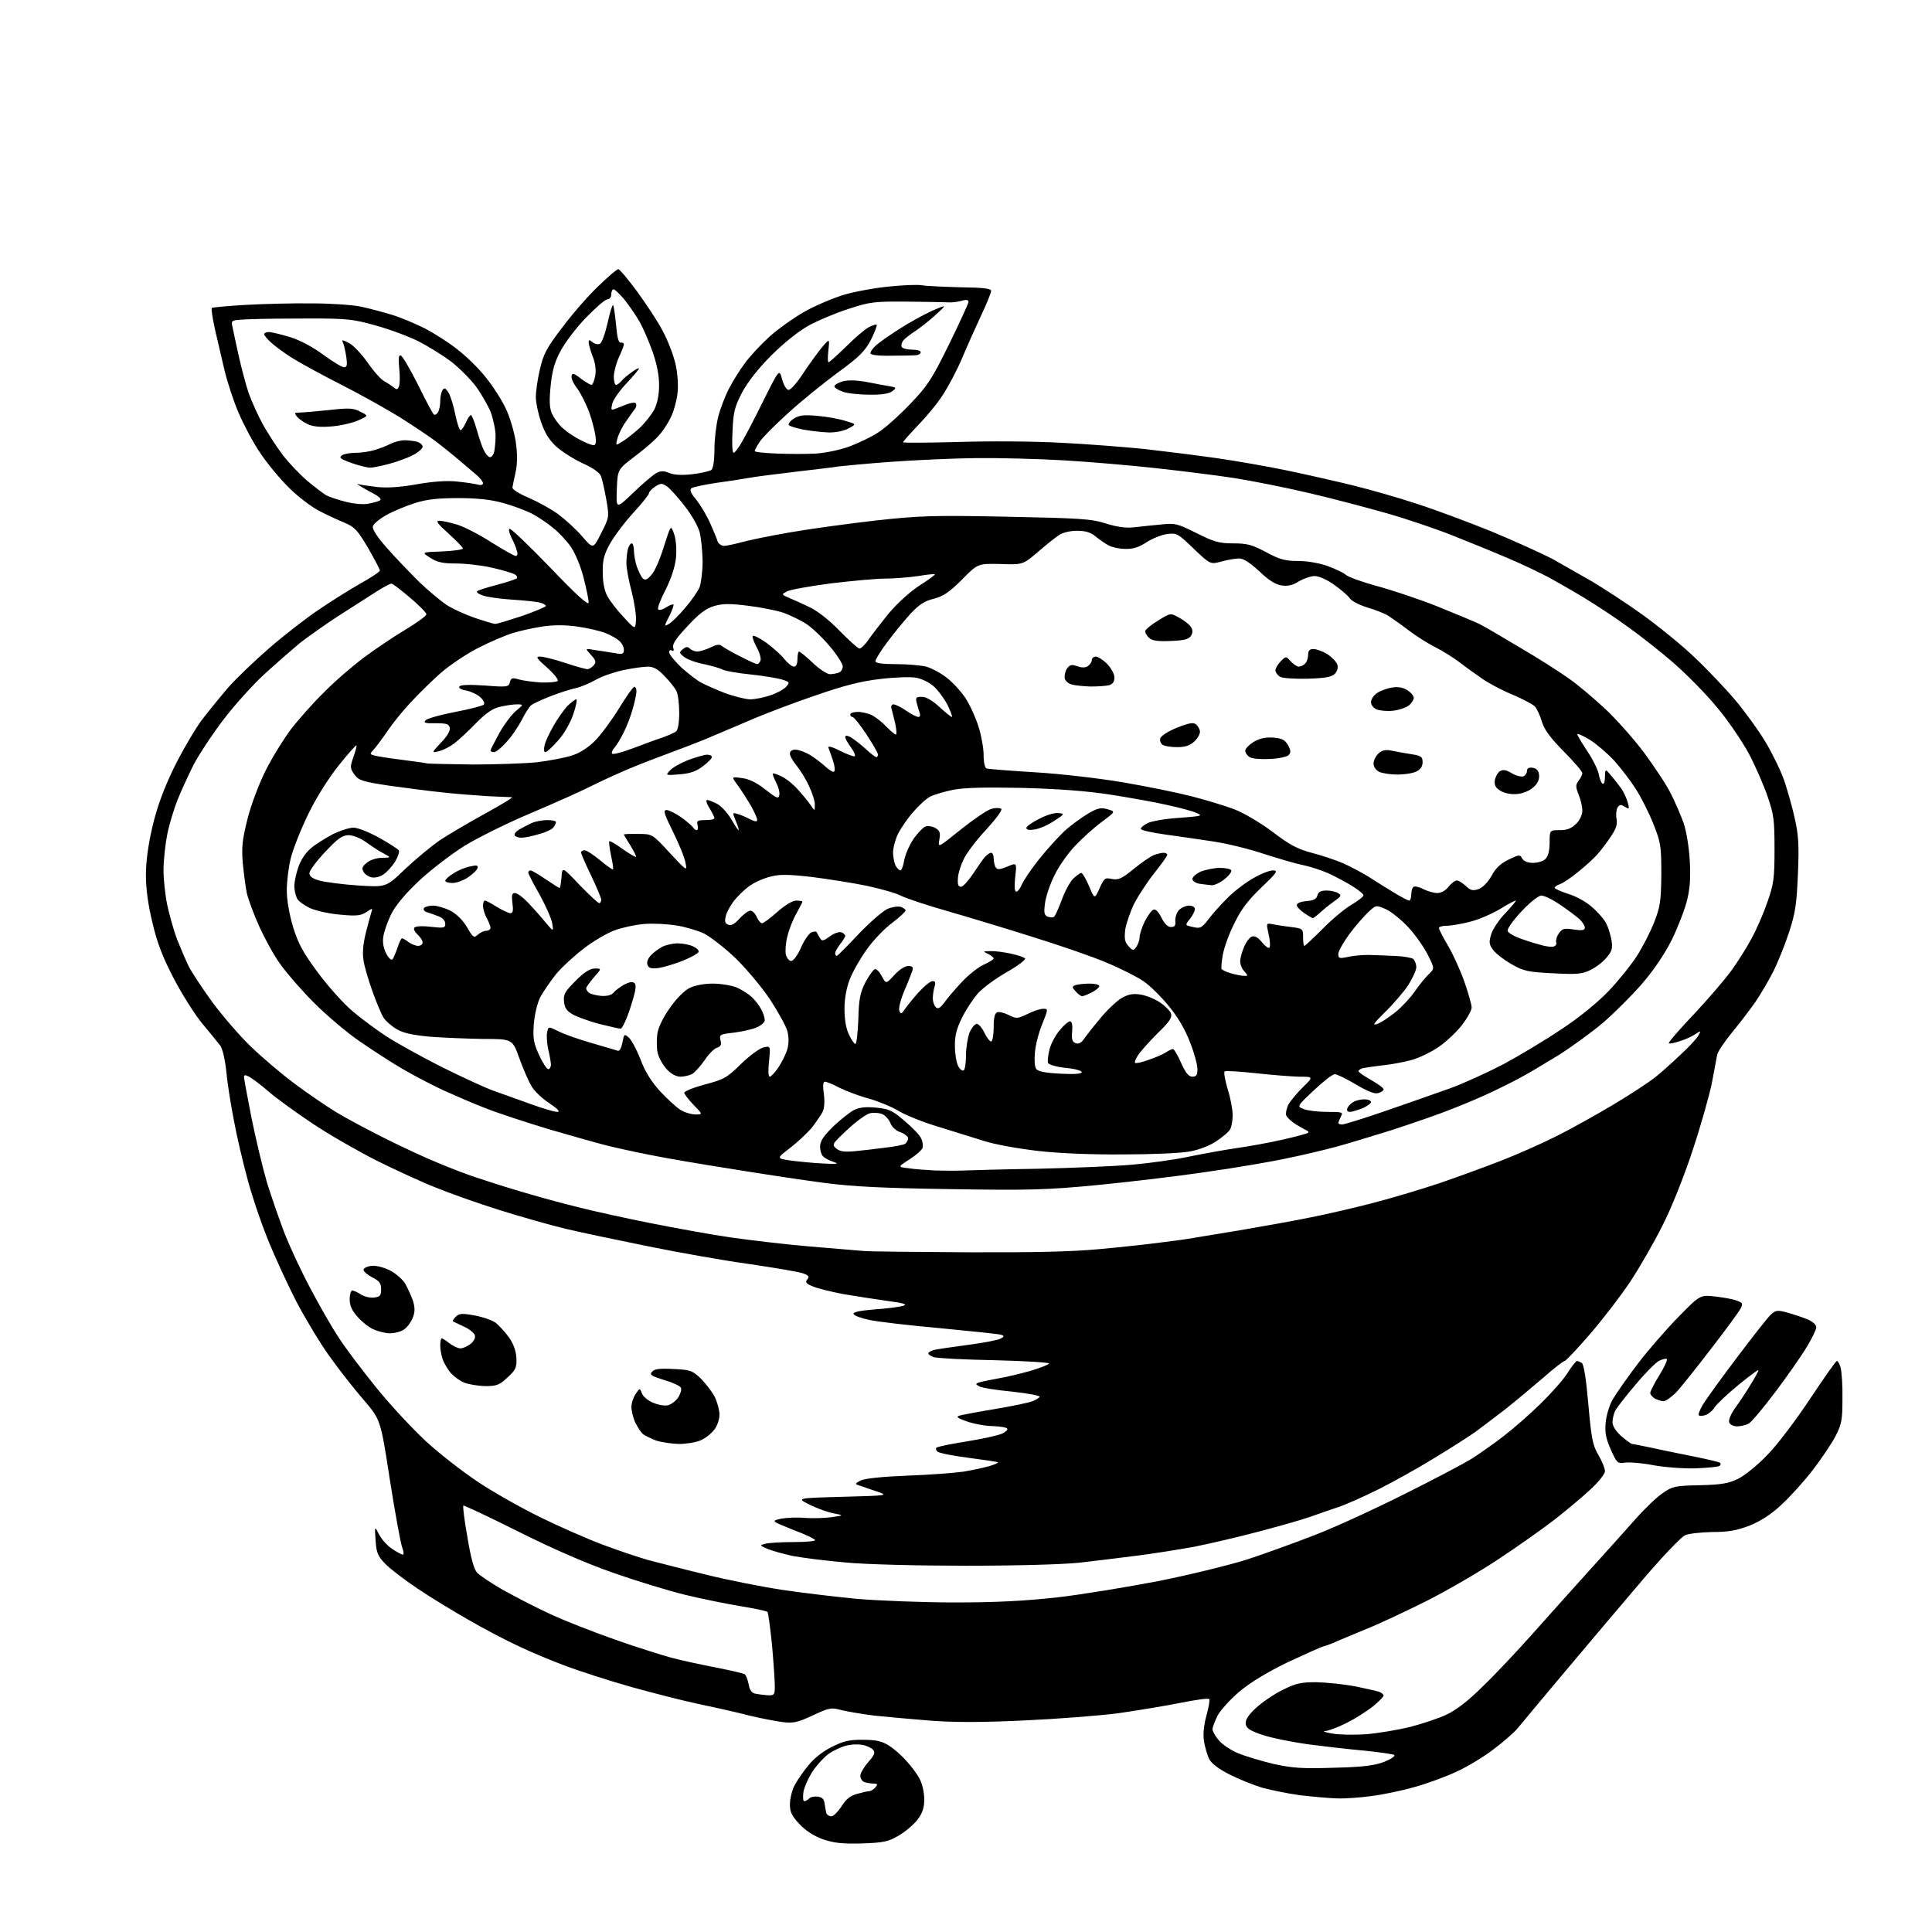 <?xml version="1.0" encoding="UTF-8" standalone="no"?>
<svg 
  version="1.1" 
  xmlns="http://www.w3.org/2000/svg" 
  xmlns:xlink="http://www.w3.org/1999/xlink" 
  xmlns:svg="http://www.w3.org/2000/svg"
  xmlns:rdf="http://www.w3.org/1999/02/22-rdf-syntax-ns#"
  xmlns:cc="http://creativecommons.org/ns#"
  xmlns:dc="http://purl.org/dc/elements/1.1/"
  viewBox="0 0 768 768"
  width="768"
  height="768"
>
<style>svg {background-color: white; }</style>"
<path stroke="none" fill="black" fill-rule="evenodd" d="M342.5,732.8C334.6,733.0 331.4,732.6 327.0,731.1C323.5,729.8 320.2,727.7 317.8,725.1C314.8,721.9 314.0,720.3 314.0,717.3C314.0,715.1 314.8,711.8 315.8,709.8C316.8,707.9 319.3,704.2 321.4,701.7C323.7,698.8 327.4,696.0 330.9,694.3C335.3,692.1 337.8,691.5 343.1,691.6C348.0,691.6 350.5,692.1 353.2,693.8C355.2,695.0 358.4,697.8 360.3,700.0C362.3,702.1 364.7,705.4 365.6,707.2C366.6,709.0 367.4,712.6 367.4,715.2C367.4,718.7 366.7,720.7 364.7,723.4C363.2,725.3 359.8,728.2 357.2,729.7C353.1,732.1 351.3,732.5 342.5,732.8zM330.5,722.0C331.3,722.0 333.1,720.2 334.5,718.1C336.3,715.2 338.0,713.8 340.7,713.1C342.8,712.5 345.0,712.0 345.6,712.0C346.2,712.0 347.3,711.3 348.0,710.5C349.0,709.3 348.9,709.0 347.2,709.0C346.1,709.0 344.5,708.7 343.6,708.4C342.7,708.1 342.0,706.9 342.0,705.9C342.0,704.9 343.4,702.5 345.1,700.5C347.6,697.7 348.0,696.7 347.1,695.6C346.4,694.8 344.5,693.9 342.7,693.6C340.9,693.3 338.0,693.4 336.1,694.0C334.2,694.5 331.3,695.9 329.5,697.1C327.7,698.4 324.9,701.4 323.2,703.9C321.5,706.4 319.8,710.2 319.4,712.2C319.1,714.3 319.2,716.0 319.7,716.0C320.2,716.0 321.1,715.5 321.7,714.9C322.3,714.3 323.8,714.0 325.1,714.2C326.8,714.4 327.6,715.2 327.8,717.0C328.0,718.4 328.3,720.1 328.5,720.8C328.7,721.4 329.6,722.0 330.5,722.0zM531.7,714.9C528.3,714.8 521.5,714.2 516.5,713.6C511.6,712.9 504.8,711.5 501.6,710.6C498.3,709.6 492.6,707.3 488.8,705.4C484.4,703.2 481.6,701.0 480.7,699.3C479.9,697.7 479.0,694.5 478.6,692.2C478.2,689.3 478.5,685.8 479.6,681.9C480.5,678.6 481.0,675.7 480.7,675.4C480.4,675.0 475.2,675.7 469.3,676.9C463.4,678.1 452.3,679.9 444.8,681.0C437.3,682.0 420.4,683.3 407.3,683.9C390.6,684.7 379.5,684.7 370.0,684.0C362.6,683.4 352.5,682.5 347.7,682.0C342.9,681.4 337.0,680.4 334.5,679.8C330.5,678.7 329.7,678.8 323.1,681.9C316.8,684.8 315.3,685.1 310.7,684.5C307.9,684.1 302.1,683.0 298.0,682.0C293.9,680.9 285.0,678.9 278.3,677.5C271.6,676.1 259.2,672.9 250.6,670.5C242.1,668.1 230.7,664.4 225.3,662.4C219.9,660.4 211.4,656.9 206.4,654.5C201.4,652.2 192.4,647.5 186.4,644.0C180.4,640.6 171.2,635.0 166.0,631.5C160.8,628.0 155.0,623.6 153.1,621.6C150.2,618.6 149.6,617.2 149.3,612.3C148.9,606.5 148.9,606.5 150.7,610.0C151.7,611.9 154.0,614.5 155.9,615.7C157.8,617.0 159.7,618.0 160.1,618.0C160.6,618.0 160.5,616.8 159.9,615.2C159.3,613.7 157.1,601.7 155.0,588.4C151.3,564.3 151.3,564.3 144.4,556.3C140.6,551.9 134.5,544.1 130.8,538.9C127.1,533.7 121.2,523.9 117.6,517.0C114.1,510.1 108.9,498.9 106.2,492.0C103.4,485.1 99.8,474.3 98.2,468.0C96.5,461.7 94.1,451.6 93.0,445.5C91.8,439.4 90.4,430.8 90.0,426.2C89.5,421.4 88.5,417.0 87.6,415.7C86.7,414.5 83.5,410.6 80.5,407.0C77.5,403.4 72.4,395.3 69.1,389.0C64.7,380.6 62.4,374.6 60.6,366.8C58.9,359.8 58.0,353.4 58.0,347.9C58.0,342.5 58.9,335.9 60.6,328.6C62.4,320.9 65.0,313.8 69.0,305.5C72.2,298.9 77.2,290.4 80.0,286.5C82.9,282.7 87.8,276.7 90.9,273.1C94.0,269.6 101.4,262.5 107.3,257.4C113.2,252.3 122.0,245.5 126.8,242.3C131.6,239.0 139.0,234.4 143.2,232.0C147.5,229.6 151.0,227.3 151.0,226.8C151.0,226.3 148.9,222.3 146.3,217.8C142.1,210.7 141.0,209.5 137.0,207.8C134.5,206.8 130.0,204.7 127.1,203.2C124.1,201.7 118.6,197.6 115.0,194.0C111.3,190.4 106.1,184.1 103.4,180.0C100.6,175.9 96.8,168.7 94.8,164.0C92.8,159.3 90.3,151.7 89.2,147.0C88.1,142.3 86.4,135.0 85.4,130.7C84.5,126.5 83.9,122.7 84.2,122.4C84.5,122.2 90.5,121.6 97.6,121.2C104.7,120.8 116.6,120.5 124.0,120.6C131.4,120.6 140.2,121.2 143.5,121.9C146.8,122.6 152.4,124.1 156.0,125.2C159.6,126.3 165.4,128.8 169.0,130.6C172.6,132.5 178.3,136.1 181.7,138.8C185.1,141.4 190.3,146.4 193.1,150.0C196.0,153.6 199.6,159.2 201.1,162.5C202.7,165.8 204.4,171.7 205.0,175.5C205.7,180.4 205.7,184.0 205.0,187.5C204.4,190.2 203.8,193.1 203.7,193.8C203.6,194.5 206.4,196.3 210.2,197.9C213.9,199.5 219.2,202.4 222.0,204.5C224.7,206.5 229.0,210.4 231.4,213.2C235.8,218.3 235.8,218.3 239.0,211.9C242.2,205.6 242.2,205.6 241.0,198.5C240.3,194.7 239.4,190.5 238.9,189.3C238.4,187.9 235.7,186.0 231.7,184.2C228.2,182.6 223.5,179.6 221.2,177.6C218.3,174.9 216.6,172.2 215.1,167.8C213.9,164.4 213.0,159.9 213.0,157.8C213.0,155.6 213.7,150.7 214.6,146.9C216.0,140.8 217.2,138.4 223.5,130.2C227.5,124.8 233.9,117.5 237.8,113.8C241.7,110.0 245.2,107.0 245.8,107.0C246.3,107.0 249.6,110.9 253.2,115.8C256.7,120.6 261.4,127.6 263.4,131.5C265.5,135.3 267.8,141.4 268.6,145.0C269.4,148.8 269.7,153.6 269.3,156.5C269.0,159.2 267.9,163.3 266.8,165.6C265.8,167.8 263.7,171.1 262.2,172.8C260.7,174.6 256.4,178.4 252.5,181.3C245.5,186.6 245.5,186.6 245.2,194.5C244.9,202.4 244.9,202.4 251.7,195.9C255.4,192.3 259.6,188.8 260.8,188.1C262.7,187.1 263.8,187.1 266.0,188.0C267.9,188.8 271.1,189.0 275.2,188.5C278.7,188.1 282.1,187.3 282.8,186.8C283.5,186.1 284.0,183.1 284.0,178.6C284.0,174.6 284.7,168.8 285.5,165.7C286.3,162.5 288.2,157.6 289.6,154.8C291.1,151.9 293.9,147.3 296.0,144.5C298.1,141.6 302.5,136.9 305.8,133.9C309.1,130.9 315.3,126.5 319.6,124.0C323.8,121.6 330.9,118.6 335.4,117.2C339.8,115.9 348.0,114.4 353.5,113.9C359.0,113.3 364.9,113.1 366.5,113.4C368.1,113.7 375.0,114.0 381.8,114.2C390.6,114.3 394.0,114.7 394.0,115.6C394.0,116.3 392.3,120.6 390.1,125.2C388.0,129.7 384.5,137.5 382.4,142.5C380.3,147.4 376.8,154.0 374.7,157.1C372.7,160.3 368.3,165.6 365.0,169.0C361.7,172.4 359.0,175.5 359.0,175.8C359.0,176.1 368.8,176.0 380.8,175.7C392.7,175.3 411.1,175.4 421.6,176.0C432.1,176.5 447.2,177.7 455.1,178.5C463.0,179.4 475.8,181.0 483.5,182.1C491.2,183.2 503.8,185.4 511.5,187.0C519.2,188.6 531.1,191.3 538.0,193.0C544.9,194.7 556.1,197.9 563.0,200.2C569.9,202.4 583.4,207.4 593.0,211.3C602.6,215.3 613.6,220.3 617.5,222.4C621.4,224.6 628.2,228.5 632.8,231.1C637.3,233.8 646.3,239.6 652.7,244.2C659.1,248.8 668.5,256.4 673.5,261.2C678.6,266.0 685.9,273.7 689.7,278.2C693.6,282.8 699.1,290.4 701.9,295.1C704.7,299.8 708.1,306.8 709.4,310.7C710.7,314.7 712.6,321.3 713.5,325.6C714.9,331.7 715.2,336.1 714.7,347.4C714.2,359.3 713.7,362.9 711.2,370.5C709.6,375.4 706.8,382.4 705.0,386.0C703.2,389.6 700.0,395.0 698.0,398.0C695.9,401.0 691.7,406.6 688.6,410.3C685.5,414.1 682.8,418.1 682.6,419.3C682.4,420.5 681.4,425.6 680.5,430.5C679.5,435.4 676.1,447.5 672.8,457.4C669.5,467.5 664.3,480.5 660.8,487.3C657.5,493.9 651.7,504.0 647.9,509.7C644.1,515.4 636.9,524.7 631.9,530.5C626.9,536.3 622.4,541.0 622.0,541.0C621.5,541.0 617.6,544.0 613.3,547.8C609.0,551.5 602.4,557.0 598.5,560.1C594.6,563.1 589.2,567.2 586.5,569.2C583.8,571.1 576.3,575.9 570.0,579.7C563.7,583.6 553.8,589.1 548.0,592.0C542.2,594.9 535.0,598.1 532.0,599.1C529.0,600.1 524.0,601.8 521.0,602.9C518.0,604.0 508.8,606.6 500.5,608.8C492.2,611.0 480.6,613.7 474.5,614.9C468.4,616.0 458.3,617.6 452.0,618.4C445.7,619.2 435.3,620.5 429.0,621.2C422.0,621.9 404.4,622.4 384.0,622.4C365.1,622.4 344.2,621.9 336.0,621.1C328.0,620.4 318.6,619.2 315.0,618.5C311.4,617.7 307.0,616.5 305.1,615.7C301.9,614.3 301.9,614.3 304.1,613.7C305.4,613.3 310.4,613.0 315.2,613.0C320.1,613.0 324.0,612.7 324.0,612.2C324.0,611.8 320.1,609.9 315.2,608.1C306.5,604.6 306.5,604.6 310.5,603.7C312.7,603.3 317.0,603.1 320.0,603.4C323.0,603.6 327.8,603.5 330.5,603.1C335.5,602.4 335.5,602.4 331.5,601.6C329.3,601.2 325.0,599.7 322.0,598.2C316.5,595.5 316.5,595.5 335.0,595.0C353.5,594.5 353.5,594.5 348.0,592.7C345.0,591.7 341.8,590.6 341.0,590.3C339.9,590.0 340.1,589.5 342.0,588.6C343.6,587.7 350.6,587.0 360.5,586.6C369.3,586.3 379.4,585.5 383.0,585.0C386.6,584.4 391.2,583.4 393.3,582.8C395.3,582.2 396.9,581.5 396.7,581.3C396.5,581.1 391.2,580.3 385.0,579.5C378.7,578.7 373.2,577.6 372.6,577.0C372.1,576.5 371.9,575.8 372.2,575.5C372.5,575.1 377.9,574.0 384.2,573.0C390.4,572.0 396.8,570.6 398.3,569.9C399.7,569.3 400.7,568.3 400.4,567.9C400.1,567.4 397.5,567.0 394.7,566.9C391.8,566.9 387.2,566.0 384.5,565.1C380.5,563.7 379.9,563.2 381.5,562.7C382.6,562.4 388.9,561.2 395.6,560.1C402.2,559.0 408.8,557.6 410.2,557.1C411.6,556.6 413.0,555.7 413.3,555.3C413.6,554.8 408.7,553.9 402.4,553.2C396.2,552.6 390.2,551.7 389.3,551.1C387.8,550.3 387.7,550.1 389.0,549.6C389.8,549.3 393.2,548.6 396.5,548.0C399.8,547.5 405.8,546.0 409.8,544.9C413.7,543.7 417.0,542.4 417.0,542.0C417.0,541.6 407.2,541.0 395.2,540.7C383.3,540.5 372.5,539.9 371.2,539.5C370.0,539.1 369.0,538.4 369.0,538.0C369.0,537.6 370.1,536.9 371.4,536.6C372.7,536.3 378.8,535.4 384.9,534.6C391.0,533.8 396.8,532.7 397.8,532.1C399.2,531.3 399.3,531.1 398.0,530.6C397.2,530.3 386.4,529.2 374.0,528.0C361.6,526.9 348.8,525.4 345.6,524.7C342.3,524.0 339.5,523.0 339.3,522.3C339.0,521.6 341.7,521.0 347.7,520.5C352.5,520.2 357.6,519.5 359.0,519.1C360.9,518.5 359.4,518.0 352.5,517.1C347.6,516.4 339.7,515.2 335.1,514.4C330.4,513.5 325.1,512.2 323.2,511.4C320.4,510.3 320.0,509.7 320.9,508.6C321.8,507.5 321.5,507.0 319.3,506.2C317.7,505.6 308.2,504.0 298.0,502.5C287.8,501.1 269.8,497.9 258.0,495.5C246.2,493.1 231.3,490.0 225.0,488.5C218.7,487.0 206.8,483.6 198.5,481.0C190.2,478.4 178.9,474.4 173.3,472.1C167.6,469.9 157.1,465.0 149.8,461.4C142.5,457.7 131.1,451.2 124.5,446.8C117.9,442.4 110.0,436.7 107.0,434.1C104.0,431.5 100.5,428.8 99.2,428.1C97.5,427.2 97.0,427.2 97.0,428.2C97.0,428.9 98.4,436.2 100.0,444.5C101.7,452.8 104.4,464.2 106.1,470.0C107.9,475.8 111.1,485.0 113.2,490.5C115.4,496.0 119.9,505.7 123.3,512.0C126.6,518.3 131.6,527.1 134.5,531.5C137.3,535.9 144.3,545.1 149.9,552.0C155.5,558.9 164.3,568.3 169.4,573.0C174.5,577.7 183.6,584.8 189.6,588.8C195.6,592.9 206.8,599.2 214.5,603.0C222.2,606.8 233.4,611.7 239.5,614.0C245.6,616.3 253.7,619.0 257.5,620.1C261.4,621.1 271.7,623.8 280.5,625.9C289.3,628.1 303.0,630.8 311.0,632.0C319.0,633.2 332.5,634.8 341.0,635.6C349.5,636.3 366.9,637.0 379.5,637.0C396.2,637.0 407.3,636.4 420.1,635.0C429.8,633.9 448.0,630.9 460.5,628.5C473.0,626.0 488.9,622.1 495.8,619.9C502.8,617.6 514.7,613.3 522.4,610.3C530.0,607.4 546.0,600.1 557.9,594.1C569.8,588.2 582.1,581.7 585.3,579.7C588.5,577.6 594.1,573.7 597.8,570.8C601.5,568.0 608.0,562.3 612.3,558.1C616.6,553.9 621.5,548.4 623.1,545.8C624.8,543.1 626.5,541.0 626.9,541.0C627.2,541.0 628.1,541.4 628.8,541.8C629.6,542.4 630.5,548.0 631.4,558.3C632.6,571.9 633.1,574.5 635.4,578.4C636.8,580.8 638.0,583.7 638.0,584.8C638.0,585.9 635.5,589.1 632.1,592.2C628.9,595.2 622.4,600.6 617.8,604.2C613.1,607.8 603.1,614.9 595.5,619.9C588.0,624.9 575.2,632.3 567.1,636.4C559.1,640.4 548.5,645.4 543.5,647.4C538.5,649.5 533.1,651.7 531.5,652.4C529.9,653.2 527.4,654.1 526.0,654.5C524.6,654.9 518.1,657.9 511.4,661.0C503.5,664.9 497.0,668.8 492.6,672.5C489.0,675.6 485.1,679.9 484.0,682.0C482.9,684.2 482.0,686.6 482.0,687.4C482.0,688.2 483.1,690.2 484.5,691.8C485.8,693.4 489.2,695.7 492.1,696.9C494.9,698.1 501.3,700.0 506.3,701.2C514.0,702.9 517.9,703.1 530.5,702.7C542.3,702.4 546.5,701.8 550.4,700.3C553.1,699.2 554.8,698.0 554.2,697.6C553.6,697.3 548.3,696.5 542.3,695.9C536.4,695.4 526.3,694.2 520.0,693.4C513.7,692.5 505.6,690.9 502.0,689.7C496.9,688.0 495.4,687.0 495.2,685.3C495.0,683.7 496.1,681.9 499.2,679.0C501.6,676.8 506.3,673.5 509.8,671.8C515.2,669.1 517.2,668.7 523.3,668.7C527.3,668.8 534.1,669.5 538.5,670.3C542.9,671.2 547.3,672.2 548.2,672.5C549.2,672.9 550.0,673.6 550.0,674.0C550.0,674.5 548.1,676.4 545.8,678.3C543.4,680.2 538.7,683.2 535.3,684.9C531.9,686.6 528.0,688.1 526.8,688.1C525.5,688.2 526.8,688.6 529.5,689.1C532.2,689.6 538.3,689.7 543.0,689.4C547.7,689.0 555.5,687.7 560.5,686.5C565.5,685.2 572.1,683.0 575.2,681.5C579.0,679.7 583.9,675.9 589.7,670.1C594.6,665.4 603.2,656.2 609.0,649.7C614.8,643.2 624.9,631.9 631.5,624.6C638.1,617.3 646.5,608.0 650.1,603.9C653.7,599.8 658.6,595.1 661.0,593.5C664.9,590.8 665.9,590.6 675.7,590.4C684.1,590.2 687.1,589.7 690.8,587.9C693.5,586.6 698.6,582.5 702.5,578.4C706.4,574.5 714.0,564.4 719.5,556.1C725.0,547.8 729.8,541.0 730.2,541.0C730.6,541.0 731.3,542.2 731.7,543.8C732.1,545.3 732.5,550.8 732.4,556.0C732.4,564.5 732.1,566.1 729.6,571.0C728.0,574.0 723.9,580.1 720.5,584.5C717.0,589.0 711.5,595.1 708.2,598.1C704.2,601.9 700.0,604.6 695.6,606.4C690.4,608.4 687.2,609.0 680.7,609.0C676.2,609.1 671.3,609.6 669.8,610.3C668.3,611.0 660.9,618.7 653.4,627.5C645.9,636.3 632.0,652.7 622.6,663.9C613.2,675.1 604.5,685.5 603.3,687.0C602.1,688.5 597.8,692.3 593.8,695.3C589.8,698.4 583.0,702.5 578.7,704.4C574.4,706.4 567.0,709.1 562.2,710.4C557.4,711.8 550.0,713.3 545.7,713.9C541.4,714.5 535.1,715.0 531.7,714.9zM305.2,673.9C307.8,674.0 308.0,673.7 308.0,670.2C308.0,668.2 307.5,660.9 306.9,654.0C306.2,647.1 305.4,641.2 305.1,640.8C304.8,640.4 300.0,639.4 294.5,638.5C289.0,637.6 279.1,635.6 272.5,634.0C265.9,632.4 253.1,628.5 244.0,625.3C233.1,621.5 220.2,615.9 206.0,608.8C194.2,602.9 184.4,598.3 184.2,598.5C183.9,598.7 184.6,604.4 185.8,611.0C187.1,619.0 188.4,623.8 189.6,625.1C190.6,626.2 195.2,629.3 199.9,632.0C204.6,634.6 213.0,639.0 218.5,641.5C224.0,644.1 235.5,648.6 244.0,651.6C252.5,654.6 262.9,657.9 267.0,659.0C271.1,660.1 279.1,661.8 284.8,662.9C290.4,664.0 295.4,665.2 296.0,665.5C296.5,665.8 297.2,667.6 297.6,669.5C298.0,671.9 298.8,673.0 300.4,673.3C301.5,673.5 303.7,673.8 305.2,673.9zM673.7,583.7C668.6,583.8 661.2,583.2 657.0,582.4C652.9,581.6 648.0,581.2 646.2,581.4C643.0,581.9 642.8,581.7 640.3,576.2C638.3,571.6 637.9,569.5 638.3,565.2C638.6,562.4 639.9,558.2 641.2,556.1C642.5,553.9 646.8,547.7 650.9,542.3C655.0,536.9 662.3,528.5 667.1,523.6C675.8,514.7 675.8,514.7 682.0,515.4C685.4,515.8 689.3,516.5 690.6,517.1C692.8,517.9 692.9,518.2 691.9,520.2C691.2,521.5 685.9,528.8 679.9,536.5C674.0,544.2 667.8,552.0 666.0,553.8C664.2,555.5 662.1,557.0 661.3,557.0C660.5,557.0 659.0,556.5 657.9,556.0C656.9,555.4 656.0,554.4 656.0,553.7C656.0,553.1 657.6,549.9 659.6,546.7C661.6,543.5 662.9,540.6 662.6,540.3C662.3,539.9 660.8,540.3 659.4,541.0C658.0,541.8 653.8,546.0 650.1,550.5C646.3,554.9 642.8,559.5 642.1,560.7C641.5,561.9 641.0,564.0 641.0,565.3C641.0,566.9 642.3,568.9 644.5,570.9C646.5,572.6 648.4,574.0 648.8,574.0C649.2,574.0 652.6,574.7 656.5,575.5C660.4,576.4 668.0,577.9 673.4,579.0C678.8,580.1 683.5,581.2 683.8,581.5C684.1,581.8 684.0,582.3 683.6,582.7C683.2,583.1 678.8,583.5 673.7,583.7zM269.8,574.0C266.9,573.9 262.8,573.3 260.7,572.6C258.7,571.8 256.4,570.7 255.6,570.1C254.8,569.4 253.5,567.4 252.6,565.6C251.7,563.7 251.0,560.9 251.0,559.3C251.0,557.7 251.8,555.4 252.7,554.1C254.3,551.7 254.3,551.7 255.2,553.9C255.6,555.1 257.6,556.8 259.6,557.6C261.6,558.5 264.3,558.9 265.6,558.6C266.9,558.2 268.7,556.9 269.6,555.5C270.5,554.1 271.0,552.4 270.7,551.7C270.5,551.0 267.5,549.6 264.1,548.6C258.9,547.0 258.1,546.5 259.2,545.3C260.1,544.2 262.1,543.9 267.7,544.2C274.4,544.5 275.2,544.8 278.6,548.0C280.5,549.9 283.0,553.2 284.1,555.2C285.1,557.3 286.0,560.5 286.0,562.3C286.0,564.3 285.1,566.9 283.8,568.5C282.6,570.0 280.2,571.9 278.4,572.6C276.5,573.4 272.7,574.0 269.8,574.0zM690.5,567.0C689.1,567.0 687.7,566.3 687.4,565.5C687.0,564.6 688.0,562.2 689.6,559.9C691.2,557.7 694.0,553.6 695.7,550.7C697.5,547.9 699.0,545.1 699.0,544.7C699.0,544.3 695.5,546.9 691.1,550.5C686.8,554.0 682.5,558.1 681.6,559.4C680.8,560.8 679.1,562.1 678.0,562.5C676.8,562.9 675.6,562.9 675.3,562.6C675.0,562.3 675.7,560.4 676.9,558.4C678.1,556.4 684.2,547.9 690.5,539.6C696.8,531.2 702.9,523.5 704.0,522.5C705.9,520.8 706.6,520.7 710.6,521.8C713.1,522.5 716.7,523.7 718.6,524.5C720.5,525.3 722.0,526.6 722.0,527.6C722.0,528.5 720.3,532.0 718.3,535.3C716.3,538.7 710.7,546.7 705.9,553.1C701.0,559.6 696.2,565.4 695.1,565.9C694.0,566.5 692.0,567.0 690.5,567.0zM192.8,551.0C189.9,550.9 186.2,550.3 184.5,549.6C182.8,548.9 180.5,547.2 179.3,545.9C178.1,544.6 176.7,542.2 176.1,540.7C175.5,539.1 175.0,536.5 175.0,534.9C175.0,533.3 175.3,532.0 175.6,532.0C175.9,532.0 177.3,532.9 178.7,534.0C180.1,535.1 182.1,536.0 183.0,536.0C184.0,536.0 185.8,535.2 187.1,534.2C188.5,533.0 189.1,531.7 188.7,530.7C188.3,529.7 186.4,528.2 184.3,527.3C182.2,526.3 180.3,525.4 180.1,525.3C179.8,525.1 180.3,524.3 181.2,523.4C182.5,522.1 183.6,522.0 188.6,522.9C191.9,523.5 195.6,524.8 197.0,525.8C198.4,526.9 200.8,529.5 202.3,531.6C204.2,534.3 205.1,537.0 205.3,539.9C205.4,543.7 205.0,544.6 201.7,547.6C198.5,550.6 197.4,551.0 192.8,551.0zM155.0,530.0C153.1,530.0 150.0,529.2 148.2,528.3C146.4,527.5 143.6,525.2 142.0,523.3C139.9,521.0 139.0,518.9 139.0,516.5C139.0,514.6 139.5,513.0 140.0,513.0C140.6,513.0 142.2,513.7 143.5,514.6C144.8,515.4 147.1,516.0 148.7,515.8C151.1,515.5 151.5,515.0 151.5,512.5C151.5,510.1 150.8,509.2 148.0,507.8C146.1,506.8 144.5,505.4 144.5,504.8C144.5,504.1 145.9,503.4 147.7,503.2C149.5,503.0 152.6,503.8 155.0,505.0C157.2,506.1 160.0,508.5 161.1,510.3C162.1,512.1 163.5,515.2 164.2,517.2C165.0,520.0 165.0,521.6 164.0,524.0C163.3,525.7 161.8,527.7 160.6,528.5C159.5,529.3 157.0,530.0 155.0,530.0zM384.5,497.8C410.9,497.9 426.1,497.6 437.5,496.5C446.3,495.7 457.1,494.5 461.5,493.9C465.9,493.4 470.6,492.7 472.0,492.5C473.4,492.3 482.6,490.7 492.6,489.1C502.6,487.4 515.4,485.1 521.1,483.9C526.8,482.8 537.6,480.3 545.0,478.4C552.4,476.5 564.6,472.9 572.0,470.4C579.4,467.9 590.5,463.8 596.7,461.4C602.9,459.0 612.6,454.7 618.2,451.9C623.9,449.1 634.1,443.4 641.0,439.3C647.9,435.2 655.5,430.2 658.0,428.2C660.5,426.2 665.1,422.1 668.3,419.0C671.6,416.0 674.7,412.6 675.2,411.5C676.2,409.7 676.2,409.6 673.9,411.1C672.6,412.0 669.8,413.3 667.7,413.9C665.6,414.6 663.6,415.0 663.4,414.7C663.1,414.4 667.6,409.2 673.5,403.0C679.3,396.8 686.0,389.0 688.4,385.6C690.8,382.3 694.4,376.6 696.3,373.0C698.3,369.4 701.1,362.9 702.6,358.5C705.1,351.4 705.4,349.1 705.4,337.5C705.4,325.9 705.1,323.6 702.6,316.5C701.1,312.1 697.8,304.5 695.2,299.6C692.6,294.8 687.1,286.6 682.8,281.5C678.6,276.3 670.9,268.5 665.8,264.0C660.7,259.5 652.2,252.8 647.0,249.1C641.8,245.3 634.1,240.3 630.0,237.8C625.9,235.3 619.6,231.7 616.0,229.7C612.4,227.8 604.8,224.1 599.0,221.7C593.2,219.2 583.3,215.2 577.0,212.7C570.7,210.2 559.2,206.3 551.5,204.1C543.8,201.9 529.8,198.2 520.4,196.0C511.0,193.8 497.5,191.1 490.4,190.0C483.3,188.9 469.4,187.2 459.5,186.1C449.6,185.0 433.2,183.6 423.0,183.0C412.8,182.4 397.1,182.0 388.0,182.1C378.9,182.2 363.6,182.9 354.0,183.6C344.4,184.3 335.1,185.2 333.5,185.4C331.9,185.7 324.2,186.6 316.5,187.5C308.8,188.4 300.2,189.5 297.5,190.0C294.8,190.5 288.9,191.4 284.4,192.0C279.9,192.7 275.7,193.6 275.0,194.0C274.0,194.6 274.4,195.8 276.9,198.8C278.6,201.0 281.1,205.2 282.4,208.2C283.7,211.1 285.0,214.3 285.3,215.3C285.7,216.2 286.8,217.0 287.8,217.0C288.8,217.0 291.9,216.3 294.6,215.6C297.3,214.8 306.1,213.0 314.2,211.6C322.3,210.2 337.6,208.1 348.2,206.9C365.6,205.0 370.7,204.8 400.2,205.4C429.3,206.0 433.6,206.2 439.6,208.1C444.1,209.5 447.8,210.0 450.9,209.6C453.4,209.3 458.2,208.8 461.5,208.5C467.1,207.9 468.0,208.1 475.6,211.9C482.6,215.4 484.6,216.0 490.2,216.0C495.7,216.0 497.7,216.5 503.3,219.5C508.7,222.4 510.9,223.0 516.0,223.0C519.5,223.0 524.4,223.8 527.7,225.0C530.8,226.1 534.1,227.7 535.0,228.5C536.0,229.4 541.4,231.3 547.1,232.9C552.8,234.4 563.6,238.0 571.0,240.9C578.4,243.9 586.1,247.1 588.0,248.0C590.0,249.0 597.2,253.2 604.0,257.3C610.9,261.3 619.5,266.8 623.2,269.4C627.0,272.0 633.6,277.6 638.1,281.8C642.5,285.9 649.6,293.9 653.7,299.4C657.8,305.0 662.6,312.2 664.2,315.5C665.9,318.8 668.1,324.0 669.2,327.0C670.3,330.1 671.4,336.6 671.7,342.0C672.1,349.0 671.8,353.2 670.6,358.0C669.7,361.6 667.0,368.6 664.6,373.5C661.7,379.3 657.5,385.5 652.8,391.0C648.8,395.6 641.8,402.6 637.3,406.5C632.8,410.3 624.7,416.2 619.3,419.6C613.9,422.9 607.2,426.9 604.5,428.3C601.8,429.8 596.6,432.4 593.0,434.1C589.4,435.8 582.2,438.9 577.0,440.9C571.8,443.0 561.0,446.7 553.0,449.3C545.0,451.8 535.1,454.8 531.0,455.9C526.9,457.0 518.2,459.1 511.8,460.4C505.4,461.8 490.7,464.3 479.3,465.9C467.9,467.6 448.4,469.9 436.0,471.1C416.1,473.0 409.4,473.2 378.0,472.7C350.9,472.3 338.9,471.7 327.5,470.2C319.2,469.1 302.5,466.6 290.4,464.6C278.2,462.7 263.6,460.2 257.9,459.0C252.2,457.9 244.6,456.2 241.0,455.3C237.4,454.4 227.2,451.5 218.2,448.9C209.3,446.2 198.0,442.5 193.2,440.6C188.4,438.8 180.7,435.4 176.0,433.3C171.3,431.1 164.1,427.3 160.0,424.9C155.8,422.5 148.3,417.6 143.2,414.1C138.0,410.6 129.8,403.6 124.9,398.7C120.0,393.8 114.0,386.9 111.6,383.5C109.1,380.2 105.4,373.4 103.1,368.4C100.9,363.5 98.7,357.5 98.1,355.0C97.6,352.5 96.9,347.1 96.5,343.0C96.0,336.8 96.3,333.8 98.4,325.5C99.8,319.9 103.0,311.5 105.6,306.3C108.1,301.3 112.6,294.0 115.5,290.1C118.4,286.3 124.3,279.6 128.7,275.3C133.0,270.9 140.2,264.7 144.5,261.5C148.9,258.2 156.3,253.2 161.0,250.4C165.7,247.6 169.5,244.8 169.5,244.2C169.5,243.6 166.6,240.6 163.0,237.6C159.4,234.5 156.1,232.0 155.6,232.0C155.1,232.0 152.4,233.4 149.6,235.2C146.8,237.0 140.1,241.3 134.6,244.8C129.2,248.3 122.3,253.2 119.1,255.7C116.0,258.3 109.8,263.7 105.2,267.9C100.6,272.1 93.1,280.4 88.5,286.5C83.9,292.6 78.6,300.7 76.7,304.5C74.8,308.4 72.0,314.4 70.6,317.9C69.2,321.4 67.3,327.6 66.5,331.6C65.7,335.6 65.0,342.1 65.0,345.9C65.0,349.7 65.7,356.0 66.5,359.8C67.3,363.6 69.0,369.6 70.3,373.2C71.7,376.7 73.8,381.6 75.0,384.1C76.2,386.5 80.5,393.0 84.5,398.5C88.6,404.0 95.4,411.9 99.7,416.0C104.0,420.2 111.8,426.8 117.0,430.7C122.2,434.6 129.6,439.6 133.3,441.9C137.0,444.2 145.8,448.9 152.8,452.4C159.8,455.9 169.4,460.4 174.2,462.3C178.9,464.3 185.7,466.9 189.1,468.0C192.6,469.2 200.4,471.7 206.5,473.5C212.5,475.3 222.9,478.2 229.5,479.8C236.1,481.5 249.4,484.4 259.0,486.3C268.6,488.2 282.8,490.8 290.5,491.9C298.2,493.0 312.4,494.7 322.0,495.5C331.6,496.3 341.3,497.1 343.5,497.3C345.7,497.5 364.1,497.7 384.5,497.8zM383.0,465.3C385.5,465.2 398.7,464.8 412.4,464.6C426.1,464.3 442.9,463.6 449.9,463.0C456.8,462.4 467.0,461.0 472.5,459.8C478.0,458.7 486.6,457.1 491.5,456.4C496.4,455.7 504.8,454.2 510.0,453.0C515.2,451.8 519.7,450.6 520.0,450.3C520.3,450.0 520.0,449.6 519.5,449.4C519.0,449.2 517.0,448.1 515.2,447.0C513.4,445.9 511.7,444.3 511.3,443.4C511.0,442.6 511.4,440.7 512.1,439.2C512.9,437.7 515.5,434.6 517.8,432.3C522.2,428.0 522.2,428.0 516.3,428.0C513.1,427.9 505.3,427.3 499.0,426.6C492.7,425.9 487.2,425.6 486.8,425.9C486.4,426.3 487.0,429.4 488.0,432.9C489.1,436.3 490.0,441.0 490.0,443.2C490.0,445.3 489.6,447.9 489.0,448.9C488.5,449.9 485.9,452.1 483.3,453.8C480.3,455.7 476.2,457.2 472.5,457.8C469.2,458.4 457.5,458.9 446.5,458.9C434.0,459.0 421.2,458.5 412.5,457.5C404.8,456.6 395.2,454.9 391.0,453.5C386.9,452.2 378.8,449.7 373.0,447.9C367.2,446.2 360.3,443.4 357.5,441.8C354.8,440.1 349.5,437.9 345.7,436.8C341.9,435.8 336.6,433.8 333.9,432.5C331.3,431.1 328.6,430.0 327.9,430.0C327.2,430.0 327.0,431.5 327.5,434.9C327.9,438.1 327.7,440.6 326.9,442.2C326.2,443.4 324.3,446.2 322.7,448.3C321.0,450.3 317.2,453.9 314.1,456.3C308.6,460.5 308.6,460.5 314.1,461.3C317.1,461.7 322.9,462.3 327.0,462.5C332.4,462.8 333.7,462.7 331.7,462.0C330.1,461.5 328.2,460.6 327.4,459.9C326.6,459.3 326.0,457.4 326.0,455.8C326.0,453.6 327.3,451.7 331.2,447.8C334.1,445.1 337.8,442.1 339.4,441.3C341.5,440.2 344.1,439.9 348.2,440.3C353.4,440.8 354.7,441.4 359.6,445.6C362.7,448.2 365.7,451.3 366.2,452.6C366.8,453.8 367.0,455.6 366.7,456.4C366.3,457.3 364.0,459.3 361.5,460.9C356.8,463.9 356.8,463.9 361.2,464.4C363.6,464.8 368.4,465.1 372.0,465.3C375.6,465.4 380.5,465.4 383.0,465.3zM340.0,457.6C343.0,457.3 348.4,456.7 352.0,456.2C355.6,455.8 359.1,455.1 359.8,454.7C360.4,454.2 361.0,453.3 361.0,452.5C361.0,451.8 359.6,450.7 358.0,450.1C356.3,449.6 354.6,448.0 354.0,446.6C353.5,445.2 352.1,443.6 351.0,443.0C349.8,442.4 347.6,442.2 346.0,442.5C344.4,442.8 340.3,445.8 336.8,449.1C330.7,454.8 330.6,455.0 332.5,456.6C334.0,457.8 335.8,458.0 340.0,457.6zM533.5,447.0C534.4,447.0 542.1,444.6 550.8,441.6C559.4,438.6 571.0,434.6 576.5,432.6C582.0,430.6 591.6,426.2 597.9,422.9C604.2,419.5 614.5,413.3 620.9,409.0C627.9,404.4 635.3,398.3 639.5,393.9C643.4,389.8 648.4,383.6 650.7,380.0C653.0,376.4 656.1,370.4 657.6,366.5C660.0,360.4 660.3,358.0 660.4,347.5C660.4,336.2 660.2,335.0 657.2,327.4C655.4,322.9 652.2,316.6 650.1,313.4C648.0,310.1 644.2,305.2 641.6,302.3C639.0,299.5 634.7,295.8 632.0,294.1C629.2,292.4 627.0,291.4 627.0,291.9C627.0,292.3 628.8,295.3 630.9,298.5C633.1,301.7 635.1,305.8 635.5,307.6C635.8,309.4 636.5,311.2 637.0,311.5C637.6,311.9 638.0,310.7 638.0,308.8C638.1,305.5 638.1,305.5 640.6,308.5C642.0,310.1 643.8,312.5 644.6,313.6C645.4,314.8 646.5,317.1 647.0,318.8C647.8,321.7 647.7,321.8 645.9,320.7C644.3,319.7 643.8,319.8 643.0,321.0C642.5,321.8 642.3,323.9 642.6,325.5C643.0,327.8 642.4,329.5 640.3,332.6C638.8,334.9 636.4,338.0 635.0,339.6C633.6,341.2 630.1,344.4 627.2,346.7C624.4,349.0 621.1,351.2 620.0,351.5C618.9,351.9 618.0,352.5 618.0,352.9C618.0,353.3 620.5,354.4 623.6,355.4C626.8,356.4 630.9,358.7 633.1,360.8C635.3,362.7 637.8,365.6 638.5,367.1C639.3,368.6 640.2,371.6 640.6,373.7C641.1,377.0 640.8,378.1 638.6,380.7C637.2,382.4 634.3,384.6 632.2,385.6C629.0,387.2 626.9,387.4 617.4,386.9C607.5,386.4 605.8,386.1 600.9,383.3C598.0,381.7 594.7,379.1 593.6,377.7C591.9,375.4 591.8,374.6 592.8,371.3C593.5,369.2 596.0,365.4 598.6,362.8C601.1,360.1 602.9,358.0 602.5,358.0C602.1,358.0 599.3,359.5 596.2,361.4C593.0,363.3 587.7,365.6 584.4,366.4C581.0,367.3 576.8,368.0 575.1,368.0C573.4,368.0 572.0,368.4 572.0,368.9C572.0,369.4 573.6,372.6 575.6,375.9C577.6,379.3 580.5,385.7 582.1,390.2C583.7,394.8 585.0,399.4 585.0,400.5C585.0,401.6 583.3,404.7 581.2,407.4C579.2,410.1 575.0,414.0 572.0,416.1C569.0,418.2 564.0,420.6 561.0,421.4C558.0,422.2 552.8,423.2 549.5,423.5C546.2,423.9 542.7,424.4 541.8,424.6C540.8,424.9 540.0,425.4 540.0,425.8C540.0,426.2 542.3,427.8 545.0,429.3C547.8,430.9 550.0,432.5 550.0,433.0C550.0,433.5 549.1,434.2 547.9,434.5C546.5,435.0 543.8,433.9 539.0,431.1C535.2,428.8 531.4,427.0 530.6,427.0C529.7,427.0 526.0,429.9 522.3,433.4C515.5,439.8 515.5,439.8 518.3,440.9C519.9,441.5 524.0,442.0 527.6,442.0C533.7,442.0 534.0,442.1 533.0,443.9C532.5,445.0 532.0,446.1 532.0,446.4C532.0,446.7 532.7,447.0 533.5,447.0zM276.5,443.0C279.4,443.0 279.4,443.0 275.7,439.2C273.7,437.1 272.0,434.9 272.0,434.4C272.0,433.8 275.7,432.3 280.2,431.1C287.8,429.1 289.0,428.4 294.5,423.0C297.8,419.8 301.8,416.8 303.4,416.4C306.3,415.7 306.3,415.7 305.7,421.9C305.3,425.6 305.4,428.0 306.0,428.0C306.5,428.0 308.1,426.3 309.5,424.2C310.9,422.1 312.5,418.8 313.0,417.0C313.6,414.8 313.6,412.3 313.0,409.9C312.4,407.8 309.3,402.2 306.1,397.3C302.9,392.5 296.7,385.1 292.4,380.9C288.1,376.8 282.4,372.4 279.9,371.1C277.3,369.9 272.3,368.4 268.9,367.9C265.4,367.3 259.6,367.0 256.0,367.3C252.4,367.6 247.0,368.8 244.1,369.9C241.2,371.0 235.7,374.2 232.0,377.1C228.2,380.0 223.2,384.6 220.9,387.4C218.7,390.2 215.9,394.3 214.7,396.5C213.6,398.8 212.5,403.3 212.2,407.1C211.8,412.8 212.1,414.6 214.3,419.4C215.7,422.5 217.4,425.0 217.9,425.0C218.5,425.0 219.0,424.2 219.0,423.2C219.0,422.3 218.5,419.5 217.9,417.0C217.4,414.6 217.2,411.5 217.5,410.3C218.0,408.0 218.0,408.0 221.9,409.9C223.9,411.0 229.9,413.1 235.1,414.6C240.3,416.1 245.0,417.5 245.6,417.7C246.3,417.9 247.0,416.6 247.4,414.5C248.1,410.9 248.2,410.9 250.0,412.5C251.1,413.5 253.1,417.3 254.6,421.1C256.3,425.8 258.9,429.9 262.3,433.7C265.2,436.8 268.9,440.2 270.5,441.2C272.1,442.2 274.8,443.0 276.5,443.0zM221.5,442.0C222.8,442.0 221.9,440.9 218.3,438.5C215.5,436.7 212.3,433.6 211.3,431.8C210.2,430.0 208.0,425.0 206.5,420.8C203.7,413.0 203.7,413.0 192.1,413.0C185.7,412.9 176.1,412.5 170.8,412.1C163.6,411.4 160.1,410.6 157.5,409.0C155.5,407.8 153.3,405.8 152.5,404.6C151.7,403.4 149.7,398.7 148.1,394.2C146.5,389.7 144.8,384.1 144.5,381.7C144.0,378.8 144.4,375.0 145.4,370.9C146.3,367.4 147.3,363.7 147.6,362.7C148.2,360.9 148.1,360.9 145.6,362.6C143.4,364.0 141.6,364.2 135.4,363.6C131.2,363.3 125.9,362.1 123.5,361.1C121.1,360.0 118.7,358.3 118.1,357.2C117.5,356.0 117.0,353.8 117.0,352.2C117.0,350.7 117.7,347.2 118.6,344.7C119.6,341.8 121.5,338.9 123.7,337.1C125.6,335.5 129.5,333.1 132.3,331.6C135.2,330.2 138.9,329.0 140.5,329.0C142.2,329.0 146.7,330.8 150.7,333.0C154.6,335.2 158.2,337.5 158.5,338.0C158.9,338.6 158.2,340.6 157.0,342.6C155.8,344.5 153.7,346.8 152.4,347.6C151.2,348.5 149.1,349.0 147.9,348.8C146.7,348.6 145.2,347.7 144.6,346.7C143.7,345.2 143.9,344.5 145.9,342.9C147.2,341.8 149.8,341.0 151.9,341.0C155.5,340.9 155.5,340.9 152.6,339.3C150.9,338.5 147.8,336.4 145.7,334.9C143.3,333.2 140.4,332.0 138.6,332.0C136.1,332.0 134.4,333.2 129.3,338.6C125.8,342.3 123.0,346.1 123.0,347.1C123.0,348.4 124.2,349.3 127.2,350.1C129.6,350.7 136.4,351.6 142.5,352.0C153.5,352.7 153.5,352.7 161.0,345.5C165.1,341.6 171.3,336.5 174.7,334.1C178.2,331.8 186.3,327.0 192.7,323.5C199.2,319.9 204.1,317.0 203.5,316.9C202.9,316.9 198.7,316.7 194.0,316.5C189.3,316.2 181.2,315.6 176.0,315.0C170.8,314.5 161.2,313.2 154.6,312.3C143.9,310.7 142.6,310.2 140.9,307.9C139.1,305.4 139.1,304.9 140.5,300.9C141.3,298.6 141.9,296.5 141.7,296.3C141.5,296.1 138.3,299.7 134.7,304.2C130.7,309.2 125.8,316.9 122.6,323.5C119.6,329.6 116.5,337.5 115.6,341.1C114.7,344.7 114.0,350.5 114.0,353.9C114.0,357.8 115.0,363.4 116.5,368.5C118.6,375.2 120.4,378.6 126.5,386.8C130.6,392.3 136.8,399.2 140.3,402.1C143.7,405.0 149.7,409.4 153.5,411.9C157.3,414.4 167.2,419.9 175.5,424.1C183.8,428.2 193.2,432.6 196.5,433.7C199.8,434.9 206.3,437.2 211.0,438.9C215.7,440.6 220.4,442.0 221.5,442.0zM536.6,442.0C535.6,442.0 535.3,441.4 535.6,440.5C536.0,439.6 537.1,438.5 538.1,438.0C539.1,437.4 541.0,437.0 542.4,437.0C543.8,437.0 545.0,437.5 545.0,438.1C545.0,438.6 543.4,439.8 541.5,440.6C539.6,441.3 537.4,442.0 536.6,442.0zM270.5,428.0C268.8,428.0 266.7,426.9 264.9,424.9C263.4,423.2 261.8,420.3 261.4,418.4C261.0,416.4 261.0,413.1 261.3,411.0C261.6,408.6 263.5,404.6 266.2,400.8C268.7,397.1 272.0,393.8 274.0,392.8C276.1,391.7 279.8,391.0 283.3,391.0C286.5,391.0 290.7,391.7 292.8,392.5C294.8,393.4 297.5,395.1 298.8,396.3C300.1,397.5 301.8,399.7 302.6,401.2C303.4,402.7 304.0,404.6 304.0,405.5C304.0,406.4 302.5,407.7 300.8,408.4C299.0,409.2 294.9,410.1 291.7,410.5C286.2,411.1 285.9,411.3 286.4,413.5C286.9,415.3 286.5,416.0 285.0,416.5C283.9,416.8 281.6,419.1 280.0,421.6C278.3,424.0 276.1,426.4 275.0,427.0C274.0,427.5 271.9,428.0 270.5,428.0zM474.0,428.0C475.6,428.0 476.0,427.3 476.0,425.0C476.0,423.3 474.7,418.4 473.0,414.2C471.0,409.0 468.1,404.1 464.5,399.8C461.5,396.1 457.0,391.7 454.5,390.0C452.0,388.3 445.3,384.9 439.7,382.6C434.1,380.2 420.7,375.6 410.0,372.3C399.3,368.9 384.0,364.3 376.0,362.0C368.0,359.7 359.9,357.0 358.0,356.0C356.1,355.0 350.0,353.3 344.5,352.1C339.0,351.0 329.1,349.4 322.6,348.6C312.8,347.5 309.7,347.5 305.8,348.6C303.1,349.3 299.4,351.0 297.5,352.5C295.6,353.9 293.0,356.5 291.6,358.3C290.3,360.1 288.8,362.7 288.5,364.2C288.0,366.3 288.2,367.1 289.5,367.6C290.6,368.1 292.1,367.3 294.0,365.1C295.6,363.4 297.5,362.0 298.3,362.0C299.1,362.0 300.2,363.1 300.8,364.5C301.4,365.9 302.4,367.0 302.9,367.0C303.5,367.0 306.2,365.0 309.0,362.5C312.1,359.8 315.0,358.0 316.5,358.0C317.9,358.0 319.0,358.2 319.0,358.4C319.0,358.6 317.9,360.7 316.6,363.1C315.2,365.5 313.6,369.6 313.0,372.2C312.3,374.8 312.1,378.1 312.4,379.5C312.8,380.9 313.7,382.0 314.5,382.0C315.4,382.0 317.1,379.7 318.4,376.7C319.7,373.7 321.6,371.0 322.6,370.6C323.6,370.2 324.6,370.2 324.7,370.7C324.9,371.1 325.5,372.2 326.0,373.0C326.8,374.2 327.3,374.1 329.9,372.2C331.5,371.0 333.6,370.3 334.4,370.6C335.3,370.9 336.0,371.6 336.0,372.0C336.0,372.4 335.1,373.9 334.0,375.3C332.9,376.7 332.0,378.3 332.0,378.9C332.0,379.5 332.3,380.0 332.6,380.0C332.9,380.0 336.8,376.1 341.3,371.3C345.8,366.6 351.0,362.1 352.8,361.3C354.7,360.5 357.0,360.2 358.1,360.5C359.1,360.9 360.0,361.5 360.0,361.9C360.0,362.4 357.6,364.6 354.6,366.9C351.6,369.1 347.0,373.9 344.5,377.5C341.9,381.1 338.9,386.4 337.8,389.3C336.5,392.6 335.7,396.9 335.7,401.0C335.7,405.3 336.3,408.9 337.5,411.3C338.4,413.3 339.6,415.0 340.0,415.0C340.5,415.0 341.0,410.6 341.2,405.2C341.4,397.2 341.9,394.6 344.0,390.5C345.4,387.9 347.1,385.5 347.7,385.3C348.4,385.0 349.6,386.3 350.5,388.0C352.2,391.2 352.2,391.2 355.5,387.6C357.4,385.5 359.7,384.0 361.0,384.0C362.7,384.0 363.1,384.4 362.7,385.8C362.4,386.7 361.0,390.4 359.5,393.8C358.0,397.4 357.1,400.9 357.5,401.8C358.1,403.3 358.4,403.1 359.8,401.0C360.8,399.6 363.2,396.6 365.4,394.2C367.5,391.9 369.9,390.0 370.7,390.0C371.8,390.0 372.0,390.6 371.5,392.2C371.1,393.5 370.8,395.6 370.8,396.9C370.8,398.1 371.3,399.7 372.0,400.4C372.9,401.2 373.7,400.8 375.4,398.5C376.5,396.9 379.6,393.3 382.3,390.4C384.9,387.6 388.8,384.5 391.0,383.5C393.2,382.5 395.0,381.4 395.0,381.0C395.0,380.6 394.0,379.8 392.8,379.2C390.6,378.2 390.7,378.1 393.7,378.1C395.5,378.0 399.2,378.5 401.9,379.1C404.7,379.7 407.2,380.6 407.5,381.0C407.8,381.5 404.5,384.0 400.1,386.5C395.7,389.0 390.6,392.8 388.7,394.9C386.9,397.0 384.0,401.3 382.4,404.6C380.2,409.0 379.5,411.9 379.6,416.0C379.6,419.0 380.2,422.5 380.9,423.8C381.5,425.0 382.5,425.8 383.1,425.5C383.6,425.1 384.0,422.4 384.0,419.4C384.0,416.4 384.7,412.4 385.4,410.5C386.2,408.6 387.5,407.0 388.3,407.0C389.0,407.0 390.4,408.6 391.3,410.5C392.2,412.4 393.4,414.0 394.0,414.0C394.5,414.0 395.0,411.5 395.0,408.5C395.0,404.6 395.4,402.8 396.4,402.4C397.2,402.1 399.2,402.6 401.0,403.5C404.0,405.0 404.4,405.0 408.4,403.1C410.7,401.9 413.6,401.0 414.7,401.0C416.7,401.0 416.7,401.1 414.3,407.1C412.9,410.5 411.6,415.5 411.4,418.4C411.1,421.2 411.3,424.1 411.9,424.9C412.5,425.9 415.5,426.5 421.4,426.8C427.0,427.1 430.0,426.9 430.0,426.2C430.0,425.6 427.1,424.8 423.6,424.5C419.8,424.1 416.9,423.2 416.6,422.5C416.4,421.8 416.6,419.4 417.2,417.2C417.7,415.0 419.5,411.6 421.2,409.6C422.8,407.6 424.7,406.0 425.3,406.0C426.1,406.0 426.4,407.3 426.2,410.0C425.9,413.1 426.2,414.1 427.6,414.7C428.8,415.1 429.8,414.6 430.9,413.0C431.8,411.7 434.7,408.0 437.3,404.9C439.9,401.7 443.7,398.1 445.6,396.9C448.3,395.3 450.1,394.9 453.1,395.3C455.3,395.6 458.9,397.0 461.0,398.4C463.1,399.8 465.1,401.8 465.5,402.9C466.0,404.5 464.8,406.3 460.2,410.7C457.0,413.9 453.5,417.8 452.5,419.3C451.5,420.8 450.9,422.3 451.2,422.5C451.5,422.8 453.9,422.3 456.6,421.3C459.3,420.4 462.4,419.1 463.5,418.3C464.6,417.6 465.8,417.0 466.3,417.0C466.7,417.0 468.2,419.5 469.5,422.5C471.3,426.5 472.5,428.0 474.0,428.0zM246.7,408.9C246.0,408.9 242.2,408.0 238.1,407.0C234.0,405.9 229.3,404.2 227.6,403.2C225.3,401.9 224.4,400.6 224.2,398.1C223.9,395.3 224.6,394.1 228.8,389.9C232.3,386.4 234.5,385.0 236.5,385.0C239.2,385.0 239.2,385.0 236.1,388.5C234.4,390.5 233.0,392.4 233.0,392.9C233.0,393.4 233.6,394.2 234.2,394.7C234.9,395.2 237.1,395.7 239.1,395.9C241.4,396.0 243.1,395.6 244.0,394.5C244.7,393.6 246.7,392.2 248.3,391.3C250.4,390.3 251.5,390.1 252.3,390.9C253.1,391.7 252.6,394.4 250.6,400.5C249.1,405.2 247.3,409.0 246.7,408.9zM547.6,407.0C549.2,406.4 552.4,404.2 554.9,402.2C557.3,400.2 560.7,396.6 562.4,394.1C564.1,391.6 566.6,388.6 567.9,387.3C570.3,385.0 570.3,385.0 567.7,379.8C566.3,376.9 562.9,372.0 560.1,368.9C557.4,365.9 553.3,362.6 551.1,361.5C547.0,359.7 547.0,359.7 543.9,362.6C542.2,364.2 538.8,368.1 536.4,371.3C534.0,374.6 532.0,378.1 532.0,379.2C532.0,381.0 532.4,381.1 535.8,380.4C537.8,379.9 541.5,379.6 544.0,379.6C546.5,379.7 551.2,379.8 554.5,380.0C557.8,380.1 561.1,380.7 561.8,381.2C562.4,381.8 563.0,383.2 563.0,384.5C563.0,385.7 561.5,388.9 559.8,391.6C558.0,394.3 553.9,399.1 550.6,402.3C545.9,407.0 545.3,407.8 547.6,407.0zM430.2,396.0C429.7,396.0 428.5,395.2 427.6,394.1C426.1,392.4 426.1,392.2 427.5,391.6C428.4,391.3 430.9,391.0 433.1,391.0C435.2,391.0 437.0,391.4 437.0,392.0C437.0,392.5 435.7,393.6 434.0,394.5C432.4,395.3 430.7,396.0 430.2,396.0zM494.4,387.9C496.2,388.0 496.2,387.9 494.7,386.2C493.7,385.2 493.0,383.4 493.0,382.1C493.0,380.9 493.7,378.4 494.5,376.5C495.3,374.5 496.7,372.7 497.6,372.3C498.8,371.9 500.0,372.6 501.6,374.5C502.9,376.1 504.2,377.1 504.6,376.7C505.0,376.3 504.9,373.9 504.3,371.4C503.3,366.9 503.3,366.9 505.9,367.4C507.3,367.7 510.6,368.2 513.2,368.5C517.9,369.1 518.0,369.2 518.0,372.6C518.0,374.5 518.2,376.0 518.5,376.0C518.8,376.0 522.1,372.9 525.8,369.2C529.5,365.4 534.7,361.1 537.3,359.6C539.9,358.1 542.0,356.4 542.0,355.9C542.0,355.4 540.1,353.8 537.8,352.4C535.5,350.9 531.3,348.7 528.6,347.4C525.8,346.1 521.0,344.5 518.0,343.9C515.0,343.3 507.9,341.2 502.3,339.4C496.7,337.5 487.7,335.3 482.3,334.5C476.9,333.7 468.2,332.4 463.0,331.7C457.8,331.0 453.5,330.0 453.5,329.5C453.5,328.9 454.8,327.9 456.4,327.1C458.0,326.4 463.6,325.4 468.9,325.1C477.9,324.4 478.3,324.3 475.5,323.1C473.9,322.4 468.7,321.0 464.0,320.0C459.3,318.9 449.2,317.1 441.5,315.9C431.9,314.4 420.8,313.6 406.2,313.2C391.0,312.9 383.2,313.1 378.7,314.0C375.3,314.7 371.3,315.9 369.9,316.6C368.4,317.3 365.4,320.0 363.2,322.6C360.9,325.1 358.2,329.1 357.0,331.4C355.9,333.7 355.0,337.1 355.0,338.9C355.0,340.7 355.5,343.0 356.0,344.1C356.6,345.1 357.4,346.0 357.9,346.0C358.4,346.0 359.0,344.3 359.4,342.2C359.7,340.1 361.3,336.3 363.0,333.7C364.7,331.2 367.0,328.8 368.0,328.5C369.0,328.2 370.8,328.5 371.9,329.2C373.6,330.2 373.9,331.1 373.4,333.8C372.8,337.1 372.8,337.1 382.1,329.6C387.3,325.5 392.7,321.8 394.2,321.5C395.7,321.1 397.4,321.1 398.0,321.5C398.6,321.9 396.1,325.3 392.2,329.6C388.4,333.6 384.4,338.9 383.2,341.3C382.0,343.7 380.9,347.1 380.8,349.0C380.6,351.6 380.9,352.5 382.0,352.5C382.8,352.5 384.9,350.2 386.7,347.5C388.5,344.8 390.6,341.7 391.4,340.8C392.3,339.8 393.4,339.0 394.0,339.0C394.6,339.0 395.0,340.0 395.0,341.2C395.0,342.5 395.4,344.1 395.8,344.8C396.5,345.8 397.4,345.7 400.4,344.5C404.2,342.9 404.2,342.9 403.6,348.3C403.2,351.5 403.3,354.1 403.8,354.4C404.3,354.7 405.4,353.5 406.1,351.8C406.8,350.1 409.9,345.5 413.0,341.6C416.1,337.7 420.7,332.7 423.1,330.4C425.6,328.1 429.8,325.1 432.4,323.5C436.3,321.2 437.6,320.9 440.3,321.7C443.5,322.6 443.5,322.6 438.0,326.7C435.0,328.9 430.1,333.3 427.2,336.4C424.3,339.5 420.6,344.8 419.0,348.3C417.3,351.7 415.7,356.6 415.4,359.1C414.9,362.9 415.1,363.8 416.5,364.4C417.4,364.7 418.5,364.8 418.9,364.5C419.4,364.3 420.7,361.3 422.0,357.9C423.2,354.5 425.3,350.6 426.6,349.3C427.9,348.1 429.3,347.0 429.8,347.0C430.3,347.0 431.7,349.4 432.9,352.2C435.1,357.5 435.1,357.5 437.1,353.1C438.9,349.1 439.2,348.8 442.0,349.4C444.6,349.9 445.9,349.3 450.7,345.4C453.7,342.9 457.4,340.4 458.7,339.9C460.0,339.4 461.8,339.0 462.6,339.0C463.4,339.0 464.0,339.4 464.0,339.8C464.0,340.3 461.7,343.5 458.9,347.0C456.2,350.4 452.6,355.9 450.9,359.1C449.3,362.4 447.7,367.1 447.3,369.5C446.9,373.1 447.1,374.5 448.6,376.1C450.3,378.0 450.5,378.0 451.7,376.4C452.4,375.4 453.0,373.7 453.0,372.6C453.0,371.5 453.9,368.7 455.0,366.4C456.2,364.1 457.7,361.9 458.5,361.6C459.4,361.3 460.5,362.4 461.7,364.8C462.9,367.2 464.2,368.5 465.5,368.5C467.0,368.5 467.4,367.9 467.2,366.1C467.1,364.8 467.7,362.9 468.6,361.8C469.6,360.8 471.4,360.0 472.7,360.0C474.0,360.0 475.0,360.6 475.0,361.4C475.0,362.1 474.1,363.9 473.0,365.3C471.0,367.8 471.0,367.8 474.2,368.5C477.1,369.2 477.7,368.9 480.4,365.4C482.0,363.2 485.5,359.4 488.1,356.8C490.7,354.2 495.3,350.7 498.2,349.1C501.1,347.4 504.6,346.0 506.0,346.0C508.2,346.0 507.7,346.8 501.4,352.8C496.2,357.8 493.4,361.4 490.7,367.0C488.6,371.1 486.6,376.7 486.1,379.5C485.6,382.2 485.4,384.8 485.6,385.2C485.9,385.6 487.5,386.4 489.3,386.9C491.1,387.4 493.4,387.9 494.4,387.9zM261.8,384.8C258.9,385.1 257.9,384.9 257.4,383.6C257.0,382.6 257.5,381.1 258.6,379.9C259.7,378.7 261.7,377.2 263.2,376.4C264.7,375.6 267.5,375.0 269.4,375.0C271.3,375.0 274.1,375.5 275.5,376.2C276.9,376.8 277.9,377.8 277.7,378.4C277.5,379.0 274.7,380.6 271.4,381.9C268.2,383.2 263.8,384.5 261.8,384.8zM156.0,381.4C156.4,380.9 157.3,378.8 158.0,376.8C158.6,374.7 159.5,373.0 159.8,373.0C160.2,373.0 161.4,373.7 162.4,374.5C163.5,375.3 165.2,376.0 166.2,376.0C167.2,376.0 168.0,375.4 168.0,374.7C168.0,373.9 167.1,372.5 166.0,371.5C164.9,370.5 164.3,369.3 164.7,368.8C165.0,368.2 167.6,368.0 171.1,368.4C176.5,369.0 177.0,368.9 177.0,367.2C177.0,366.0 175.9,364.8 174.2,364.2C172.7,363.6 170.7,362.9 169.7,362.6C168.7,362.3 168.2,361.6 168.5,361.0C168.8,360.5 170.5,360.0 172.1,360.0C173.7,360.0 176.8,360.9 179.0,362.0C181.5,363.3 183.9,365.7 185.6,368.5C188.0,372.7 188.4,373.0 190.0,371.5C190.9,370.7 192.4,370.0 193.3,370.0C194.2,370.0 195.0,369.4 195.0,368.8C194.9,368.1 194.3,366.4 193.5,365.0C192.7,363.6 192.1,361.5 192.0,360.2C192.0,359.0 192.3,358.0 192.8,358.0C193.2,358.0 195.3,359.1 197.5,360.5C199.7,361.8 202.1,363.0 202.9,363.0C203.9,363.0 204.1,362.0 203.7,359.0C203.3,355.8 203.5,355.0 204.7,355.0C205.6,355.0 207.9,356.7 209.9,358.8C211.9,360.9 215.0,364.4 216.8,366.6C220.1,370.5 220.1,370.5 219.5,367.0C219.2,365.1 216.9,360.0 214.5,355.6C212.0,351.3 210.0,347.3 210.0,346.9C210.0,346.4 210.4,346.0 210.9,346.0C211.4,346.0 214.1,347.6 216.9,349.5C219.7,351.4 222.2,353.0 222.4,353.0C222.7,353.0 223.0,351.1 223.2,348.8C223.5,344.5 223.5,344.5 230.4,351.8C234.2,355.7 237.7,359.0 238.2,359.0C238.6,359.0 239.0,358.4 239.0,357.7C239.0,357.0 237.2,352.7 235.0,348.1C232.8,343.6 231.0,339.4 231.0,338.9C231.0,338.4 231.6,338.0 232.4,338.0C233.2,338.0 235.9,339.8 238.6,342.0C241.2,344.2 243.5,345.8 243.7,345.6C243.9,345.4 243.5,342.9 242.9,340.1C242.3,337.2 242.0,334.7 242.2,334.4C242.5,334.2 244.9,335.6 247.5,337.5C250.2,339.4 252.6,340.8 252.8,340.6C253.0,340.4 252.0,338.4 250.6,336.1C249.2,333.9 248.0,331.9 248.0,331.7C248.0,331.6 250.5,331.4 253.6,331.5C259.3,331.5 259.3,331.5 266.2,339.0C273.1,346.4 273.2,346.4 272.5,343.0C272.2,341.1 270.0,335.6 267.6,330.8C264.0,323.5 263.5,322.0 265.0,322.0C265.9,322.0 268.5,323.3 270.8,324.9C273.0,326.5 275.1,328.3 275.5,328.9C275.8,329.5 276.5,330.0 277.0,330.0C277.4,330.0 277.6,329.1 277.3,328.0C276.8,326.3 277.3,326.0 280.4,326.0C282.4,326.0 284.0,325.7 284.0,325.2C284.0,324.8 283.1,323.0 282.0,321.2C280.9,319.5 280.5,318.0 281.1,318.0C281.6,318.0 283.4,318.7 285.0,319.5C286.6,320.3 289.1,323.0 290.6,325.5C292.0,328.0 293.4,330.0 293.6,330.0C293.8,330.0 293.4,328.4 292.5,326.4C291.1,322.9 291.1,322.9 293.3,323.6C294.5,323.9 296.7,324.9 298.2,325.7C300.3,326.7 301.0,326.7 301.0,325.9C301.0,325.2 299.8,322.6 298.4,320.1C296.9,317.6 294.6,314.0 293.2,312.1C290.7,308.7 290.7,308.7 294.9,309.3C297.7,309.6 300.8,311.1 304.3,313.9C308.8,317.4 309.5,317.7 309.8,316.0C310.0,315.0 309.4,312.7 308.5,311.0C307.6,309.2 307.0,307.7 307.2,307.5C307.4,307.3 309.0,307.8 310.8,308.7C312.5,309.5 315.5,311.9 317.2,313.9C319.0,315.9 321.3,318.6 322.2,320.0C323.9,322.5 323.9,322.5 323.9,320.0C324.0,318.6 322.9,315.2 321.6,312.5C320.4,309.8 318.1,306.1 316.7,304.4C315.2,302.6 314.0,300.5 314.0,299.6C314.0,298.6 314.8,298.0 316.2,298.0C317.5,298.0 320.1,299.0 322.0,300.1C323.9,301.3 326.7,303.4 328.2,304.8C329.7,306.2 331.3,307.1 331.6,306.7C332.0,306.3 331.8,304.3 331.1,302.3C330.4,300.2 329.6,297.9 329.3,297.2C329.0,296.4 330.9,296.9 334.0,298.5C336.9,299.9 339.5,300.9 339.8,300.6C340.1,300.2 339.4,298.6 338.2,297.0C337.0,295.4 336.0,293.6 336.0,293.0C336.0,292.3 336.6,292.3 338.1,293.0C339.2,293.7 341.9,295.7 344.0,297.6C346.0,299.5 348.0,301.0 348.4,301.0C348.7,301.0 349.0,300.5 349.0,299.9C349.0,299.3 346.9,295.7 344.4,291.9C341.9,288.1 339.4,285.0 338.9,285.0C338.4,285.0 338.0,284.6 338.0,284.0C338.0,283.4 339.4,283.0 341.0,283.0C342.7,283.0 345.3,283.6 346.8,284.4C348.3,285.2 350.8,287.2 352.4,288.9C354.1,290.6 355.7,292.0 356.1,292.0C356.5,292.0 356.4,290.1 355.9,287.8C355.3,285.4 354.7,282.7 354.4,281.8C354.1,280.7 354.4,280.0 355.2,280.0C355.9,280.0 358.2,281.1 360.2,282.5C362.2,283.9 364.4,285.0 365.1,285.0C365.7,285.0 365.9,284.3 365.6,283.4C365.3,282.5 364.7,280.7 364.4,279.4C363.9,277.3 364.1,277.0 366.4,277.0C368.1,277.0 370.6,278.4 373.4,281.0C375.8,283.2 378.0,285.0 378.4,285.0C378.7,285.0 377.9,282.8 376.6,280.1C375.2,277.5 372.7,274.1 371.0,272.7C369.3,271.2 366.3,269.8 364.2,269.4C362.2,269.0 355.8,269.2 350.0,269.9C342.1,270.8 335.6,272.5 324.0,276.5C315.5,279.4 303.3,284.0 297.0,286.8C290.7,289.5 283.0,292.7 280.0,294.0C277.0,295.2 270.9,297.6 266.5,299.2C262.1,300.8 255.1,303.5 251.0,305.2C246.9,306.9 240.0,310.0 235.6,312.2C231.3,314.4 220.3,319.3 211.1,323.2C202.0,327.0 190.1,332.9 184.7,336.2C179.3,339.6 171.1,345.9 166.5,350.2C161.0,355.4 157.2,360.0 155.5,363.4C154.1,366.3 152.7,370.2 152.4,372.2C152.0,374.5 152.4,376.8 153.5,379.0C154.4,380.8 155.5,381.8 156.0,381.4zM617.8,376.2C618.5,375.9 618.9,375.2 618.6,374.5C618.4,373.8 618.8,372.2 619.7,371.0C621.0,369.1 621.8,368.9 625.6,369.5C629.0,370.0 630.0,369.8 630.0,368.7C630.0,368.0 629.0,366.4 627.8,365.3C626.5,364.2 623.1,361.6 620.1,359.6C617.2,357.6 613.9,356.0 612.7,356.0C611.6,356.0 608.3,358.6 604.9,362.2C601.6,365.7 599.1,369.2 599.3,370.0C599.4,370.8 602.0,372.3 605.0,373.3C608.0,374.4 611.9,375.5 613.5,375.9C615.1,376.3 617.1,376.5 617.8,376.2zM521.9,365.0C521.7,365.0 520.1,364.1 518.5,363.0C516.9,361.9 515.5,360.5 515.5,359.8C515.5,359.0 517.1,358.4 519.4,358.2C522.2,358.0 523.4,357.3 523.7,355.9C524.1,354.5 525.1,354.0 527.4,354.0C529.1,354.0 531.2,354.5 532.0,355.1C533.3,355.9 533.1,356.3 531.0,357.8C529.7,358.7 527.1,360.7 525.4,362.2C523.7,363.8 522.1,365.0 521.9,365.0zM560.2,358.0C560.6,358.0 561.0,356.9 561.0,355.6C561.0,354.2 561.4,352.8 562.0,352.5C562.5,352.2 564.3,352.6 565.9,353.5C567.6,354.3 570.0,355.0 571.4,355.0C572.8,355.0 574.7,354.0 575.8,352.5C576.9,351.1 578.4,350.0 579.1,350.0C579.8,350.0 581.4,351.0 582.7,352.2C584.6,354.0 585.5,354.2 587.8,353.4C589.4,352.8 591.4,350.8 592.9,348.2C594.5,345.1 596.6,343.2 599.7,341.7C603.9,339.7 604.2,339.6 605.1,341.3C605.8,342.4 607.3,343.0 609.5,343.0C611.3,343.0 613.6,342.3 614.4,341.4C615.4,340.4 616.0,338.1 616.0,334.9C616.0,330.0 616.0,330.0 620.0,330.0C623.0,330.0 624.7,329.3 626.5,327.5C628.0,326.1 629.0,323.9 629.0,322.2C629.0,320.6 628.3,317.7 627.5,315.8C626.3,312.7 626.3,312.0 627.5,310.4C628.3,309.3 629.0,308.0 629.0,307.3C629.0,306.7 625.6,302.7 621.5,298.6C616.1,293.1 613.8,289.9 612.9,286.8C612.2,284.4 611.0,281.8 610.1,280.8C609.2,279.9 605.2,277.8 601.2,276.1C597.2,274.5 591.8,271.6 589.2,269.8C586.6,268.0 582.5,265.1 580.1,263.2C577.7,261.4 573.4,258.7 570.6,257.3C567.8,255.9 563.0,252.9 560.0,250.6C557.0,248.3 553.3,245.7 551.9,244.8C550.5,243.9 546.7,242.4 543.6,241.5C540.6,240.6 537.4,239.0 536.6,237.9C535.9,236.8 533.1,234.4 530.4,232.5C527.5,230.4 524.3,229.0 522.6,229.0C521.0,229.0 518.2,230.0 516.3,231.1C513.8,232.7 511.9,233.1 509.3,232.7C506.9,232.3 504.1,230.5 500.5,227.0C496.9,223.7 494.3,222.0 492.6,222.0C491.2,222.0 488.0,222.5 485.6,223.2C481.1,224.4 481.1,224.4 474.5,218.1C468.2,212.0 467.7,211.8 463.9,212.3C461.7,212.6 458.0,214.1 455.7,215.6C452.8,217.5 450.4,218.3 447.4,218.2C445.1,218.2 442.2,217.6 440.9,216.9C439.6,216.3 437.2,214.6 435.7,213.4C433.6,211.6 431.6,211.0 428.1,211.0C425.4,211.0 422.4,211.7 421.0,212.7C419.6,213.6 415.8,216.6 412.6,219.4C406.6,224.5 406.6,224.5 397.7,224.2C388.7,224.0 388.7,224.0 382.4,230.4C377.4,235.4 375.0,237.0 371.3,238.0C367.7,238.8 365.4,240.3 362.1,243.8C359.7,246.4 355.6,251.4 352.9,255.0C350.2,258.6 348.0,262.1 348.0,262.8C348.0,263.6 350.3,264.0 356.2,264.0C360.8,264.0 366.2,264.5 368.2,265.0C370.3,265.6 373.9,267.5 376.2,269.3C378.6,271.1 382.0,274.8 383.8,277.5C385.6,280.3 387.9,285.4 389.0,288.9C390.1,292.4 391.0,297.4 391.0,300.1C391.0,303.2 391.5,305.2 392.2,305.5C392.9,305.7 401.6,306.4 411.5,307.0C421.6,307.6 437.0,309.4 446.5,311.0C455.9,312.6 468.0,315.1 473.5,316.5C479.0,317.9 486.6,320.2 490.4,321.6C494.5,323.2 500.8,326.9 505.9,330.7C512.7,335.9 515.8,337.5 521.4,339.0C525.3,340.0 531.0,341.9 534.0,343.2C537.1,344.6 541.6,347.0 544.0,348.5C546.5,350.1 550.9,352.9 553.9,354.7C556.9,356.5 559.7,358.0 560.2,358.0zM481.7,351.9C480.5,351.8 478.3,351.5 476.8,351.3C475.2,351.0 474.0,350.2 474.0,349.4C474.0,348.6 475.6,347.2 477.5,346.4C479.4,345.7 482.7,345.0 484.9,345.0C487.1,345.0 489.1,345.4 489.4,345.9C489.8,346.4 488.6,348.0 486.9,349.4C485.2,350.8 482.9,351.9 481.7,351.9zM179.9,351.0C178.3,351.0 177.0,350.6 177.0,350.1C177.0,349.6 178.5,348.2 180.4,347.1C182.2,345.9 185.2,344.7 187.0,344.4C189.5,343.8 190.2,344.0 189.8,345.1C189.6,345.9 187.9,347.5 186.0,348.8C184.2,350.0 181.4,351.0 179.9,351.0zM207.4,333.0C206.1,333.0 204.9,332.6 204.6,332.1C204.3,331.6 205.0,330.6 206.3,329.8C207.5,329.1 209.8,327.9 211.3,327.2C212.8,326.5 215.6,326.0 217.5,326.0C219.4,326.0 221.0,326.3 221.0,326.8C221.0,327.2 220.6,328.1 220.1,328.8C219.7,329.5 217.2,330.8 214.5,331.5C211.9,332.3 208.7,333.0 207.4,333.0zM411.4,329.7C409.2,330.1 408.0,329.9 408.0,329.1C408.0,328.5 410.3,326.9 413.1,325.5C415.9,324.0 419.3,323.0 420.8,323.2C423.3,323.5 423.2,323.6 419.1,326.3C416.7,327.9 413.3,329.4 411.4,329.7zM603.3,315.6C601.0,315.9 598.4,315.4 596.7,314.5C594.6,313.3 594.0,312.3 594.2,310.3C594.4,308.9 595.3,307.2 596.2,306.6C597.5,305.8 598.7,306.0 601.0,307.4C602.7,308.4 604.8,308.9 605.6,308.6C606.3,308.3 607.0,307.3 607.0,306.5C607.0,305.4 607.7,305.0 609.2,305.2C610.8,305.4 611.6,306.3 611.8,308.0C612.0,309.7 611.3,311.4 609.6,312.9C608.3,314.2 605.5,315.4 603.3,315.6zM270.2,307.8C264.5,308.3 264.5,308.2 266.3,306.3C267.3,305.1 270.6,303.3 273.6,302.1C276.7,301.0 280.0,300.0 281.1,300.0C282.1,300.0 283.0,300.4 283.0,300.9C283.0,301.5 281.4,303.1 279.4,304.6C276.8,306.6 274.3,307.5 270.2,307.8zM555.5,307.9C552.8,307.9 549.5,307.4 548.2,306.8C546.9,306.1 546.0,304.8 546.0,303.5C546.0,302.3 546.9,300.5 548.0,299.5C549.4,298.2 550.8,297.9 553.2,298.4C555.0,298.8 558.5,299.4 561.0,299.8C564.9,300.4 565.5,300.8 565.5,303.0C565.5,304.6 564.7,305.9 563.0,306.7C561.6,307.4 558.2,307.9 555.5,307.9zM188.0,303.9C197.1,303.9 208.6,303.5 213.5,303.0C218.4,302.4 224.7,301.2 227.4,300.3C230.4,299.4 233.9,297.1 236.5,294.5C238.8,292.2 243.1,286.4 246.0,281.7C248.9,276.9 251.7,273.0 252.2,273.0C252.6,273.0 253.0,273.8 253.0,274.8C253.0,275.7 252.4,278.8 251.6,281.5C250.9,284.2 249.3,288.5 248.0,291.0C246.8,293.5 245.1,296.3 244.2,297.3C243.4,298.2 243.0,299.3 243.3,299.6C243.7,300.0 247.2,299.1 251.2,297.6C255.2,296.1 260.5,294.1 263.0,293.3C265.5,292.4 268.1,291.3 268.8,290.7C269.5,290.1 270.0,287.3 270.0,283.3C270.0,279.8 269.5,275.9 268.9,274.7C268.3,273.5 266.2,270.8 264.2,268.8C261.6,266.0 259.8,265.0 257.5,265.0C255.9,265.0 251.5,265.6 247.7,266.4C244.0,267.2 239.1,268.9 236.7,270.3C234.4,271.6 230.9,273.1 229.0,273.5C227.1,273.9 222.6,275.3 219.0,276.7C215.4,278.1 211.9,279.7 211.2,280.3C210.4,280.9 208.7,283.6 207.4,286.2C206.0,288.9 203.3,292.9 201.3,295.0C199.4,297.2 197.1,299.0 196.4,299.0C195.6,299.0 195.0,298.7 195.0,298.3C195.0,298.0 196.6,294.9 198.5,291.4C200.4,288.0 203.4,284.0 205.1,282.6C208.2,280.0 208.2,280.0 205.3,280.0C203.8,280.0 200.7,280.5 198.6,281.0C195.9,281.6 193.1,283.5 189.2,287.5C186.2,290.6 182.3,294.2 180.6,295.5C178.9,296.8 176.2,298.2 174.5,298.6C171.5,299.3 171.5,299.3 175.3,295.2C177.7,292.8 179.0,290.5 178.8,289.4C178.5,287.8 177.5,287.5 173.2,287.5C169.0,287.6 168.2,287.3 169.2,286.3C169.9,285.6 175.2,284.1 181.0,283.0C186.7,281.9 191.8,280.6 192.3,280.1C192.8,279.6 192.2,278.3 191.0,277.2C189.8,276.1 187.3,274.9 185.4,274.5C183.4,274.2 182.2,273.5 182.6,272.9C183.0,272.2 186.5,272.1 192.7,272.5C201.6,273.2 202.2,273.1 202.7,271.2C203.1,269.5 203.6,269.3 206.3,270.1C208.1,270.6 212.0,271.1 215.2,271.3C218.3,271.4 221.2,271.1 221.7,270.7C222.1,270.2 220.2,267.8 217.5,265.4C213.3,261.7 212.8,261.0 214.7,261.0C215.9,261.0 220.4,262.1 224.6,263.5C228.8,264.9 232.8,266.0 233.5,266.0C234.2,266.0 235.3,265.3 236.0,264.5C237.1,263.2 236.9,262.5 234.9,260.3C232.5,257.7 232.5,257.7 236.5,258.4C238.7,258.7 242.2,259.3 244.2,259.6C247.5,260.2 248.0,260.0 248.0,258.3C248.0,257.2 247.2,255.6 246.2,254.8C245.3,253.9 242.8,252.5 240.8,251.7C238.7,250.8 233.7,249.7 229.7,249.1C225.1,248.4 220.1,248.4 216.0,249.0C212.4,249.5 207.0,250.7 204.0,251.6C201.0,252.5 194.7,255.2 190.0,257.6C185.3,260.0 178.5,264.6 175.0,267.7C171.4,270.9 166.0,276.2 163.0,279.5C159.9,282.8 155.9,287.8 154.1,290.5C152.2,293.3 149.8,296.5 148.8,297.7C146.9,299.7 146.9,299.8 148.7,300.3C149.7,300.6 154.6,301.4 159.5,302.0C164.4,302.6 169.2,303.3 170.0,303.5C170.8,303.6 178.9,303.8 188.0,303.9zM504.7,301.7C501.3,301.9 497.7,301.6 496.8,301.0C495.8,300.4 495.0,299.2 495.0,298.4C495.0,297.6 496.5,296.1 498.2,295.0C500.5,293.6 502.9,293.0 506.0,293.2C509.6,293.5 510.7,294.0 512.0,296.2C513.2,298.4 513.2,299.2 512.2,300.2C511.6,300.8 508.2,301.6 504.7,301.7zM216.8,299.0C216.2,299.0 216.1,297.9 216.5,296.2C216.8,294.7 218.5,291.2 220.1,288.4C221.7,285.6 224.2,282.1 225.6,280.6C227.1,279.2 228.6,278.0 229.1,278.0C229.5,278.0 229.0,280.7 227.9,283.9C226.7,287.4 224.2,291.8 221.8,294.4C219.6,296.9 217.4,299.0 216.8,299.0zM467.9,297.0C465.5,297.0 462.9,296.6 462.2,296.1C461.4,295.6 461.0,294.5 461.2,293.6C461.4,292.6 464.1,290.8 467.8,289.3C472.8,287.3 474.4,287.1 475.5,288.0C476.3,288.7 477.0,290.0 477.0,290.9C477.0,291.9 476.0,293.6 474.7,294.8C473.0,296.4 471.1,297.0 467.9,297.0zM553.9,282.5C551.5,282.8 548.5,282.5 547.2,282.0C546.0,281.5 545.0,280.2 545.0,279.1C545.0,278.0 546.1,276.3 547.4,275.5C548.7,274.6 551.4,273.6 553.4,273.3C555.8,272.9 557.8,273.3 559.5,274.4C560.9,275.3 562.0,276.6 562.0,277.4C562.0,278.1 561.2,279.4 560.2,280.3C559.2,281.2 556.4,282.2 553.9,282.5zM298.1,278.0C300.0,278.0 303.7,277.3 306.2,276.4C308.7,275.6 311.5,274.1 312.5,273.0C314.0,271.3 314.0,271.1 310.8,270.1C309.0,269.6 303.4,268.6 298.3,268.1C293.2,267.6 288.3,266.7 287.3,266.2C286.3,265.6 282.9,264.7 279.8,264.0C276.6,263.4 273.1,262.1 271.9,261.1C270.0,259.6 269.9,259.3 271.4,258.1C272.7,257.0 273.4,257.0 274.2,257.8C274.9,258.5 276.2,259.0 277.2,259.0C278.1,259.0 280.5,258.3 282.4,257.4C285.0,256.1 286.1,256.0 287.1,256.9C287.9,257.5 291.1,259.4 294.4,261.0C297.6,262.7 300.6,264.0 301.0,264.0C301.4,264.0 302.0,263.4 302.3,262.6C302.6,261.8 302.0,259.5 300.9,257.5C299.8,255.5 299.0,253.4 299.2,252.9C299.4,252.3 301.7,253.5 304.5,255.4C307.2,257.4 310.5,260.3 311.8,262.0C313.1,263.6 314.8,265.0 315.6,265.0C316.5,265.0 317.0,263.9 317.0,262.0C317.0,260.4 317.3,259.0 317.6,259.0C318.0,259.0 320.5,261.0 323.1,263.5C325.7,266.0 328.8,268.0 329.9,268.0C331.0,268.0 332.5,267.7 333.4,267.4C334.3,267.1 335.0,266.0 335.0,264.9C335.0,263.9 332.8,260.4 330.0,257.1C327.3,253.8 323.1,249.8 320.8,248.2C318.4,246.6 314.2,244.6 311.5,243.6C308.8,242.7 302.4,241.4 297.4,240.8C290.1,239.9 287.3,239.9 283.9,240.9C280.6,241.9 277.9,243.9 273.3,248.9C268.8,253.7 267.2,256.0 267.6,257.4C268.0,258.6 267.8,259.0 267.1,258.6C266.5,258.2 266.0,258.5 266.0,259.3C266.0,260.1 268.2,262.8 270.8,265.3C273.5,267.7 277.2,270.6 279.0,271.5C280.8,272.4 285.0,274.3 288.4,275.6C291.8,276.8 296.1,277.9 298.1,278.0zM433.5,272.9C430.8,272.8 427.4,272.5 426.0,272.1C424.6,271.7 423.4,270.6 423.2,269.5C423.1,268.4 423.5,266.7 424.2,265.7C425.3,264.2 426.1,264.1 428.1,264.8C429.7,265.4 431.2,265.5 432.3,264.9C433.2,264.3 434.0,263.2 434.0,262.5C434.0,261.7 434.7,261.0 435.6,261.0C436.4,261.0 438.5,262.3 440.1,263.9C441.7,265.6 443.0,267.9 443.0,269.3C443.0,271.0 442.3,272.0 440.8,272.4C439.5,272.7 436.2,272.9 433.5,272.9zM519.7,269.8C514.4,269.9 509.8,269.6 508.8,269.0C507.8,268.4 507.0,267.2 507.0,266.5C507.0,265.7 507.9,264.1 509.1,262.9C511.2,260.8 511.2,260.8 513.1,262.9C514.2,264.1 515.6,265.0 516.3,265.0C517.0,265.0 518.1,264.5 518.8,263.8C519.5,263.1 520.0,261.6 520.0,260.3C520.0,258.6 520.6,258.0 522.1,258.0C523.3,258.0 525.8,258.9 527.6,260.0C529.4,261.2 531.2,263.0 531.6,264.2C532.0,265.5 531.6,266.8 530.6,267.9C529.3,269.1 526.7,269.6 519.7,269.8zM341.6,257.8C342.2,257.9 343.9,256.3 345.3,254.2C346.7,252.2 350.4,247.4 353.5,243.6C356.9,239.6 361.9,235.1 365.6,232.7C369.1,230.5 371.8,228.5 371.6,228.3C371.4,228.1 368.4,228.4 364.9,229.0C361.4,229.5 355.6,230.0 352.0,230.0C348.4,230.0 338.7,230.9 330.3,231.9C322.0,233.0 314.1,234.4 312.8,235.1C310.6,236.3 310.6,236.3 313.5,237.6C315.2,238.3 318.8,239.9 321.5,241.2C324.6,242.6 329.2,246.1 333.5,250.5C337.4,254.5 341.0,257.7 341.6,257.8zM465.3,254.8C459.8,255.0 457.9,254.7 456.6,253.4C455.7,252.5 455.1,251.3 455.3,250.7C455.5,250.1 457.8,248.2 460.5,246.6C465.3,243.6 465.3,243.6 468.8,245.6C470.8,246.6 472.8,248.3 473.4,249.2C474.2,250.5 474.2,251.5 473.4,252.8C472.5,254.1 470.7,254.6 465.3,254.8zM252.8,246.8C253.0,244.8 252.2,239.6 251.1,235.2C249.9,230.8 249.0,225.7 249.0,223.8C249.0,222.0 249.3,219.5 249.6,218.2C250.0,217.0 250.6,216.0 251.1,216.0C251.6,216.0 252.0,217.3 252.0,218.9C252.0,220.4 252.5,223.2 253.1,225.1C253.8,227.0 254.8,229.1 255.4,229.8C256.4,230.8 257.1,230.6 258.9,228.6C260.2,227.3 262.4,222.2 263.9,217.3C266.7,208.5 266.7,208.5 268.0,212.4C268.8,214.8 269.0,218.5 268.7,221.9C268.3,225.4 266.8,230.0 264.6,234.4C262.6,238.2 261.3,241.7 261.6,242.2C261.9,242.7 263.3,242.4 264.7,241.5C266.1,240.6 267.4,240.1 267.7,240.3C267.9,240.6 267.2,242.7 266.0,245.0C264.0,248.9 264.0,249.1 265.8,248.1C266.8,247.6 269.8,244.7 272.3,241.7C274.9,238.7 277.5,234.9 278.1,233.4C278.7,231.8 279.3,227.1 279.3,223.0C279.2,218.9 278.7,213.7 278.1,211.5C277.5,209.2 274.9,204.6 272.2,201.2C269.6,197.8 266.4,194.3 265.2,193.4C263.1,192.0 262.7,192.0 260.5,193.4C259.1,194.3 258.0,195.5 258.0,196.0C258.0,196.6 255.2,200.1 251.8,203.8C248.3,207.6 244.2,213.1 242.5,216.1C240.1,220.4 239.5,222.7 239.6,227.5C239.6,231.3 240.2,234.7 241.4,236.9C242.4,238.8 245.3,242.6 247.9,245.3C252.5,250.3 252.5,250.3 252.8,246.8zM196.9,248.0C197.7,248.0 202.5,246.5 207.7,244.8C212.8,243.0 217.0,241.2 217.0,240.9C217.0,240.5 216.0,239.9 214.8,239.6C213.5,239.2 208.7,238.7 204.0,238.4C199.3,238.1 194.0,237.4 192.2,236.8C190.3,236.2 189.2,235.4 189.7,235.0C190.1,234.6 193.7,233.5 197.5,232.5C201.3,231.5 204.9,230.3 205.4,229.9C205.8,229.5 205.4,228.7 204.4,228.2C203.3,227.7 199.3,226.5 195.3,225.6C191.3,224.7 185.0,224.0 181.3,224.0C176.0,224.0 173.7,223.5 171.0,221.7C167.5,219.5 167.5,219.5 175.8,219.2C180.3,219.0 184.0,218.5 184.0,218.0C184.0,217.6 181.4,214.9 178.3,212.1C173.9,208.2 173.1,207.0 174.6,207.0C175.7,207.0 178.9,207.7 181.6,208.5C184.3,209.3 190.4,212.4 195.2,215.5C200.0,218.5 204.4,221.0 205.0,221.0C205.7,221.0 205.9,220.1 205.4,218.8C205.1,217.5 204.1,215.2 203.3,213.7C202.5,212.1 202.1,210.5 202.5,210.2C202.9,209.8 210.1,216.7 218.6,225.5C229.3,236.7 234.0,240.9 234.0,239.5C234.0,238.4 233.1,234.0 232.0,229.7C230.9,225.3 228.7,220.0 227.0,217.5C225.4,215.1 222.1,211.6 219.7,209.7C217.4,207.8 213.5,205.2 211.1,204.0C208.6,202.8 203.6,200.9 199.8,199.9C195.1,198.6 189.7,198.0 182.1,198.0C174.0,198.0 169.6,198.5 164.9,200.0C161.4,201.1 156.3,203.2 153.5,204.8C150.8,206.3 148.4,208.3 148.2,209.3C148.0,210.4 150.1,213.7 153.7,217.7C156.9,221.4 162.8,227.5 166.7,231.4C170.7,235.2 175.9,239.5 178.2,240.9C180.6,242.3 185.4,244.5 189.0,245.7C192.6,246.9 196.1,248.0 196.9,248.0zM146.0,200.3C147.9,200.0 150.1,199.4 150.9,199.0C152.0,198.4 150.7,197.3 146.4,195.1C143.2,193.3 141.3,192.1 142.2,192.4C143.1,192.7 146.6,193.2 149.9,193.6C154.0,194.0 159.0,193.7 165.7,192.5C172.0,191.4 177.5,191.0 181.4,191.4C184.8,191.7 188.5,192.3 189.8,192.6C191.1,193.0 192.0,192.8 192.0,192.1C192.0,191.5 190.8,189.9 189.2,188.6C187.7,187.3 184.4,184.5 181.9,182.4C179.3,180.2 175.3,177.0 172.9,175.2C170.5,173.4 164.2,169.2 159.0,165.9C153.8,162.7 143.3,156.8 135.8,153.0C128.3,149.2 119.5,144.4 116.3,142.4C113.1,140.4 109.3,137.6 107.8,136.2C106.2,134.8 105.0,133.3 105.0,132.8C105.0,132.4 105.9,132.0 106.9,132.0C107.9,132.0 111.7,132.9 115.3,134.0C119.2,135.2 124.3,137.9 128.5,141.0C132.2,143.7 135.9,146.0 136.8,146.0C137.9,146.0 138.1,145.1 137.7,142.2C137.4,140.2 136.9,137.7 136.5,136.6C135.7,134.9 135.9,134.9 138.8,136.4C140.4,137.2 143.8,140.8 146.2,144.2C148.6,147.7 151.5,150.9 152.7,151.5C153.8,152.1 155.5,153.2 156.4,153.9C157.7,155.0 158.1,155.0 158.6,153.5C159.0,152.6 159.0,149.4 158.7,146.4C158.3,142.4 158.5,141.0 159.3,141.3C160.0,141.5 163.0,146.7 166.1,152.8C169.1,159.0 172.0,164.3 172.4,164.7C172.8,165.1 173.5,164.8 174.0,164.0C174.6,163.2 175.0,161.2 175.0,159.5C175.0,157.8 175.4,155.9 175.9,155.1C176.6,154.0 177.1,154.2 178.3,156.1C179.1,157.4 180.3,161.3 181.0,164.8C181.7,168.2 182.6,171.0 183.1,171.0C183.5,171.0 184.4,169.7 185.2,168.0C185.9,166.3 186.8,165.0 187.2,165.0C187.6,165.0 188.6,167.6 189.5,170.8C190.4,173.9 191.6,177.6 192.3,178.9C192.9,180.3 194.0,181.5 194.6,181.7C195.2,181.9 196.0,181.1 196.4,179.8C196.7,178.5 197.0,175.6 197.0,173.3C197.0,170.9 196.1,166.7 195.1,163.9C194.0,161.2 191.3,156.5 189.1,153.5C186.9,150.6 182.5,146.2 179.3,143.7C176.1,141.3 170.3,137.7 166.4,135.7C162.6,133.8 154.9,130.9 149.4,129.4C140.5,126.9 138.0,126.6 123.5,126.6C114.7,126.6 104.0,126.7 99.6,126.9C91.8,127.2 91.8,127.2 92.4,129.9C92.7,131.3 93.8,136.6 94.9,141.5C96.0,146.4 97.8,153.2 98.9,156.4C100.1,159.7 102.6,165.3 104.6,168.9C106.6,172.4 110.1,177.9 112.5,181.0C114.9,184.1 119.2,188.6 122.1,191.1C125.1,193.6 128.5,196.2 129.7,196.9C130.9,197.5 134.3,198.7 137.2,199.4C140.1,200.2 144.1,200.6 146.0,200.3zM147.0,185.9C146.2,185.9 143.7,185.3 141.4,184.6C139.1,183.9 136.7,182.9 136.0,182.5C135.1,181.9 135.1,181.6 136.1,180.9C136.9,180.4 139.3,180.0 141.4,180.0C143.6,180.0 147.0,179.5 148.9,178.9C150.9,178.3 153.8,177.2 155.3,176.4C156.9,175.6 159.4,175.0 160.8,175.0C162.3,175.0 164.5,175.3 165.8,175.6C167.0,176.0 168.0,176.8 168.0,177.6C168.0,178.3 166.2,179.9 164.0,181.0C161.8,182.1 157.5,183.7 154.3,184.5C151.2,185.3 147.9,186.0 147.0,185.9zM324.4,180.3C328.4,180.0 334.2,178.8 337.9,177.4C341.5,176.0 346.6,173.6 349.1,171.9C351.7,170.3 357.4,165.2 361.7,160.7C368.8,153.3 370.4,150.8 377.3,136.8C381.5,128.2 385.0,120.6 385.0,120.0C385.0,119.2 384.1,119.0 382.2,119.6C380.7,120.0 378.4,120.3 377.0,120.2C375.6,120.1 368.2,120.0 360.5,119.9C347.5,119.8 345.8,120.0 337.3,122.8C332.3,124.4 325.1,127.4 321.3,129.5C317.1,131.9 311.4,136.5 306.5,141.4C301.4,146.5 297.2,151.9 295.0,156.0C292.1,161.6 291.5,163.7 291.2,171.2C290.9,176.1 291.1,180.0 291.6,180.0C292.1,180.0 293.6,178.1 294.9,175.7C296.3,173.4 300.2,165.9 303.6,159.0C309.8,146.6 309.8,146.6 310.9,150.8C311.6,153.3 312.7,155.0 313.5,155.0C314.3,155.0 317.0,152.0 319.4,148.2C321.9,144.5 325.2,139.9 326.8,138.0C329.8,134.5 329.8,134.5 329.3,139.2C329.0,141.9 329.0,144.0 329.4,144.0C329.7,144.0 332.8,141.2 336.3,137.8C339.8,134.3 343.8,130.9 345.3,130.1C346.8,129.3 348.2,128.9 348.5,129.1C348.7,129.4 347.7,132.1 346.2,135.1C343.8,139.6 341.7,141.8 332.9,148.2C327.2,152.4 318.3,159.6 313.3,164.2C308.2,168.8 303.1,173.9 302.0,175.6C300.9,177.3 300.0,179.0 300.0,179.3C300.0,179.7 303.9,180.1 308.8,180.3C313.6,180.5 320.6,180.5 324.4,180.3zM235.9,177.0C236.8,177.0 237.1,176.0 236.7,173.2C236.4,171.2 235.3,166.9 234.2,163.8C233.0,160.6 230.9,156.4 229.5,154.5C228.0,152.6 227.0,150.4 227.2,149.5C227.4,148.2 228.1,148.3 230.9,150.5C232.8,151.9 234.7,153.0 235.1,153.0C235.6,153.0 236.2,151.4 236.6,149.5C237.0,147.1 236.7,144.4 235.6,141.7C234.7,139.3 234.0,136.8 234.0,136.1C234.0,135.0 234.3,135.0 235.5,136.0C236.3,136.7 237.6,137.0 238.4,136.7C239.2,136.4 240.5,132.8 241.5,128.5C242.4,124.3 243.4,121.1 243.7,121.3C244.0,121.6 244.5,125.2 244.9,129.2C245.3,134.1 245.9,136.4 246.8,136.2C247.4,136.1 248.0,136.4 248.0,136.9C248.0,137.4 247.1,139.7 246.0,142.1C244.9,144.5 244.0,148.0 244.0,149.8C244.0,151.5 244.4,153.0 244.9,153.0C245.4,153.0 246.3,152.3 247.0,151.5C247.7,150.6 249.6,149.0 251.2,147.9C252.7,146.8 254.0,146.1 254.0,146.5C254.0,146.8 251.8,149.5 249.1,152.3C246.4,155.2 243.8,158.8 243.4,160.4C242.8,163.0 242.9,163.2 244.6,162.5C245.6,162.1 247.7,161.3 249.2,160.7C250.7,160.1 252.3,159.9 252.7,160.3C253.1,160.8 253.0,161.7 252.5,162.4C251.9,163.1 250.3,165.5 248.8,167.6C247.3,169.7 245.8,172.8 245.4,174.4C244.7,177.2 244.7,177.2 247.6,175.4C249.2,174.4 252.2,172.0 254.3,170.1C256.4,168.1 259.0,164.8 260.1,162.8C261.3,160.3 262.0,157.0 262.0,153.1C262.0,149.2 261.1,144.6 259.4,139.8C258.0,135.8 255.7,130.5 254.3,128.0C252.9,125.5 250.2,121.6 248.3,119.2C246.4,116.9 244.4,115.0 243.9,115.0C243.4,115.0 243.0,115.9 243.0,117.0C243.0,118.1 242.3,119.0 241.4,119.0C240.6,119.0 236.8,122.3 233.0,126.2C229.1,130.2 224.6,136.2 222.9,139.4C220.5,143.8 219.5,147.3 218.9,153.3C218.3,159.2 218.4,162.1 219.4,164.4C220.2,166.1 222.0,168.7 223.6,170.1C225.2,171.6 228.3,173.7 230.5,174.8C232.7,176.0 235.1,176.9 235.9,177.0zM329.3,171.9C326.7,171.8 322.2,171.3 319.5,170.8C316.8,170.3 314.1,169.5 313.6,169.0C313.2,168.6 314.0,167.4 315.4,166.5C317.6,165.1 319.4,164.8 324.8,165.3C328.5,165.6 333.5,166.5 336.0,167.3C340.5,168.6 340.5,168.6 337.3,170.3C335.5,171.3 332.1,172.0 329.3,171.9zM131.9,169.5C127.5,169.9 124.6,169.6 122.5,168.7C120.8,167.9 118.9,166.6 118.1,165.7C116.9,164.2 117.0,164.0 119.1,164.0C120.4,164.0 125.7,163.5 130.8,163.0C138.8,162.1 140.6,162.2 143.3,163.7C146.5,165.3 146.5,165.3 142.4,167.1C140.2,168.1 135.5,169.2 131.9,169.5zM345.6,156.9C341.7,156.9 336.9,156.4 335.0,155.7C333.1,155.0 331.6,154.1 331.7,153.5C331.8,152.9 333.3,152.1 335.0,151.6C337.1,151.0 340.4,151.1 344.8,151.9C348.5,152.6 352.6,153.4 354.0,153.6C356.4,154.1 356.4,154.2 354.6,155.6C353.3,156.5 350.2,157.0 345.6,156.9zM354.3,141.4C349.0,141.5 346.0,141.1 346.0,140.4C346.0,139.8 347.0,138.4 348.2,137.3C349.5,136.1 353.7,133.2 357.6,130.7C361.5,128.2 367.3,125.0 370.6,123.5C376.5,121.0 376.5,121.0 372.0,125.1C369.5,127.4 365.9,130.2 364.0,131.5C362.1,132.7 359.9,134.4 359.1,135.3C358.4,136.2 358.1,137.4 358.5,138.0C358.8,138.5 360.7,139.0 362.6,139.0C364.5,139.0 366.0,139.4 366.0,140.0C366.0,140.6 365.2,141.1 364.2,141.2C363.3,141.3 358.8,141.4 354.3,141.4z" />

</svg>